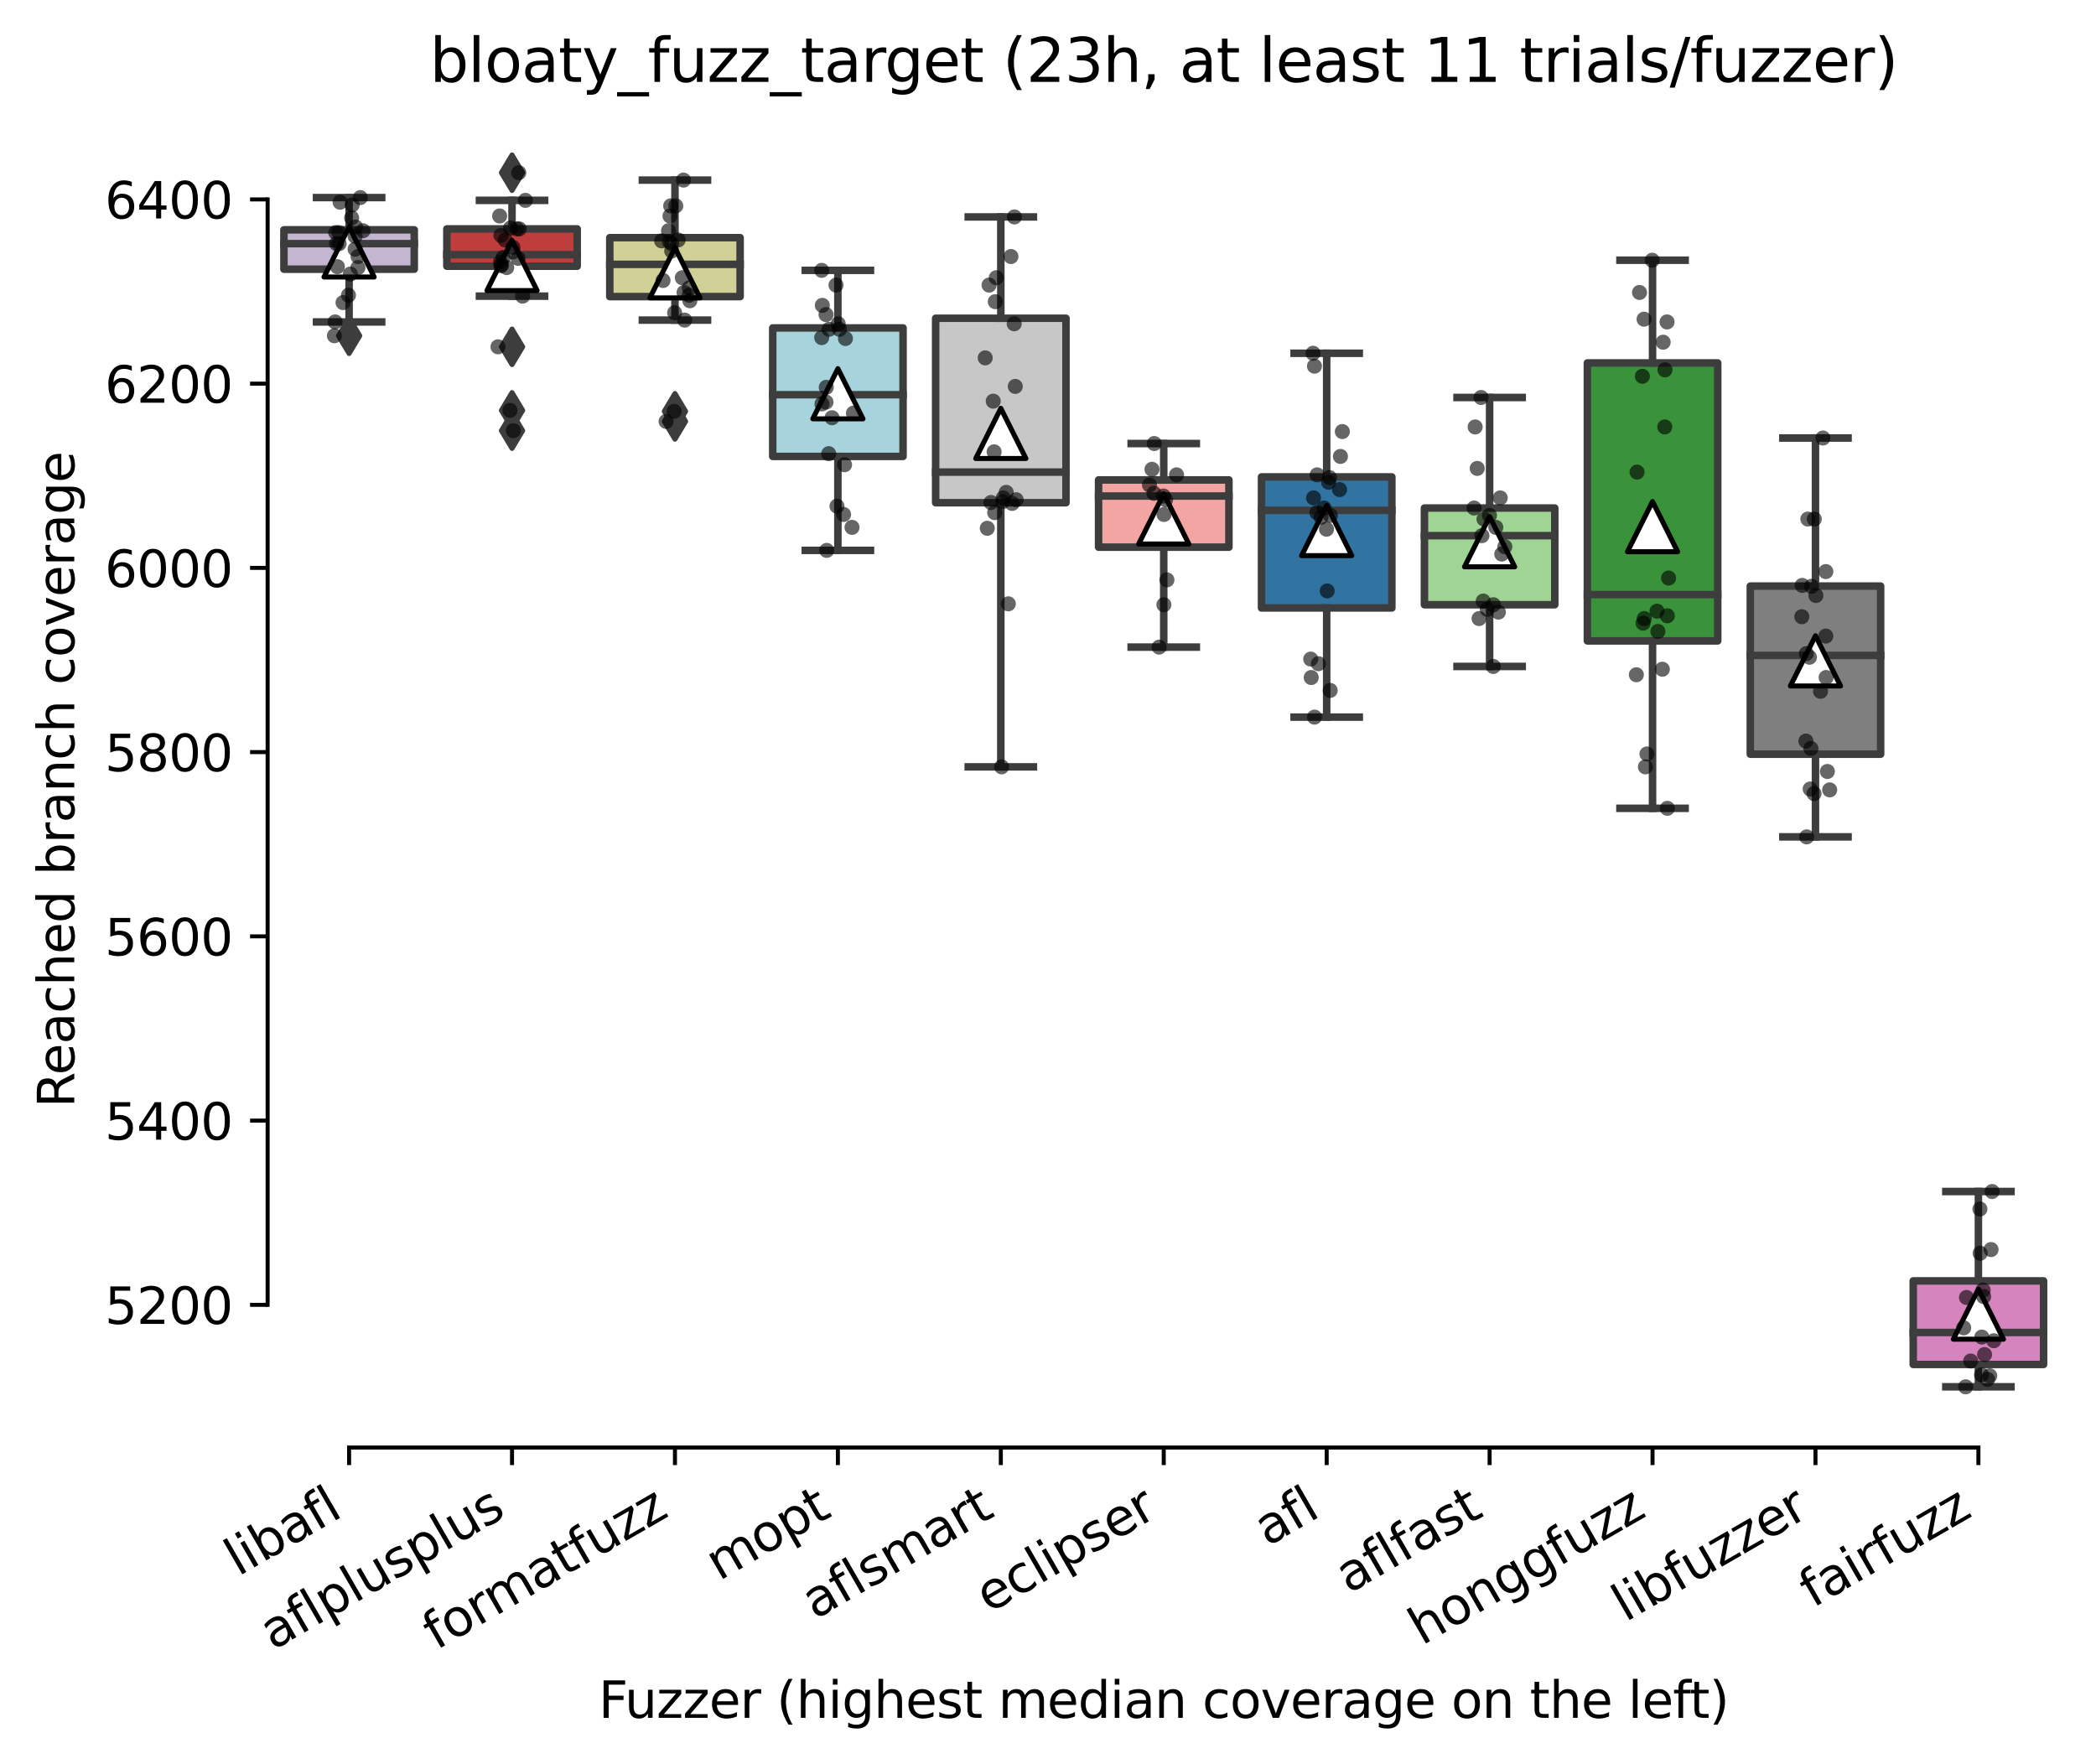 <?xml version="1.0" encoding="utf-8" standalone="no"?>
<!DOCTYPE svg PUBLIC "-//W3C//DTD SVG 1.1//EN"
  "http://www.w3.org/Graphics/SVG/1.1/DTD/svg11.dtd">
<svg xmlns:xlink="http://www.w3.org/1999/xlink" width="417.648pt" height="351.576pt" viewBox="0 0 417.648 351.576" xmlns="http://www.w3.org/2000/svg" version="1.1">
 <defs>
  <style type="text/css">*{stroke-linejoin: round; stroke-linecap: butt}</style>
 </defs>
 <g id="figure_1">
  <g id="patch_1">
   <path d="M 0 351.576 
L 417.648 351.576 
L 417.648 0 
L 0 0 
z
" style="fill: #ffffff"/>
  </g>
  <g id="axes_1">
   <g id="patch_2">
    <path d="M 53.328 288.43 
L 410.448 288.43 
L 410.448 22.318 
L 53.328 22.318 
z
" style="fill: #ffffff"/>
   </g>
   <g id="patch_3">
    <path d="M 56.575 53.641 
L 82.547 53.641 
L 82.547 45.794 
L 56.575 45.794 
L 56.575 53.641 
z
" clip-path="url(#p5c85da156a)" style="fill: #c4b5d0; stroke: #3d3d3d; stroke-width: 1.5; stroke-linejoin: miter"/>
   </g>
   <g id="patch_4">
    <path d="M 89.04 53.045 
L 115.012 53.045 
L 115.012 45.611 
L 89.04 45.611 
L 89.04 53.045 
z
" clip-path="url(#p5c85da156a)" style="fill: #c03d3e; stroke: #3d3d3d; stroke-width: 1.5; stroke-linejoin: miter"/>
   </g>
   <g id="patch_5">
    <path d="M 121.506 59.102 
L 147.478 59.102 
L 147.478 47.354 
L 121.506 47.354 
L 121.506 59.102 
z
" clip-path="url(#p5c85da156a)" style="fill: #d1d197; stroke: #3d3d3d; stroke-width: 1.5; stroke-linejoin: miter"/>
   </g>
   <g id="patch_6">
    <path d="M 153.971 90.948 
L 179.943 90.948 
L 179.943 65.342 
L 153.971 65.342 
L 153.971 90.948 
z
" clip-path="url(#p5c85da156a)" style="fill: #a7d4dc; stroke: #3d3d3d; stroke-width: 1.5; stroke-linejoin: miter"/>
   </g>
   <g id="patch_7">
    <path d="M 186.436 100.171 
L 212.409 100.171 
L 212.409 63.415 
L 186.436 63.415 
L 186.436 100.171 
z
" clip-path="url(#p5c85da156a)" style="fill: #c7c7c7; stroke: #3d3d3d; stroke-width: 1.5; stroke-linejoin: miter"/>
   </g>
   <g id="patch_8">
    <path d="M 218.902 109.028 
L 244.874 109.028 
L 244.874 95.628 
L 218.902 95.628 
L 218.902 109.028 
z
" clip-path="url(#p5c85da156a)" style="fill: #f2a5a3; stroke: #3d3d3d; stroke-width: 1.5; stroke-linejoin: miter"/>
   </g>
   <g id="patch_9">
    <path d="M 251.367 121.142 
L 277.34 121.142 
L 277.34 95.032 
L 251.367 95.032 
L 251.367 121.142 
z
" clip-path="url(#p5c85da156a)" style="fill: #3274a1; stroke: #3d3d3d; stroke-width: 1.5; stroke-linejoin: miter"/>
   </g>
   <g id="patch_10">
    <path d="M 283.833 120.499 
L 309.805 120.499 
L 309.805 101.227 
L 283.833 101.227 
L 283.833 120.499 
z
" clip-path="url(#p5c85da156a)" style="fill: #9fd495; stroke: #3d3d3d; stroke-width: 1.5; stroke-linejoin: miter"/>
   </g>
   <g id="patch_11">
    <path d="M 316.298 127.704 
L 342.271 127.704 
L 342.271 72.317 
L 316.298 72.317 
L 316.298 127.704 
z
" clip-path="url(#p5c85da156a)" style="fill: #3a923a; stroke: #3d3d3d; stroke-width: 1.5; stroke-linejoin: miter"/>
   </g>
   <g id="patch_12">
    <path d="M 348.764 150.281 
L 374.736 150.281 
L 374.736 116.783 
L 348.764 116.783 
L 348.764 150.281 
z
" clip-path="url(#p5c85da156a)" style="fill: #7f7f7f; stroke: #3d3d3d; stroke-width: 1.5; stroke-linejoin: miter"/>
   </g>
   <g id="patch_13">
    <path d="M 381.229 271.883 
L 407.202 271.883 
L 407.202 255.226 
L 381.229 255.226 
L 381.229 271.883 
z
" clip-path="url(#p5c85da156a)" style="fill: #d684bd; stroke: #3d3d3d; stroke-width: 1.5; stroke-linejoin: miter"/>
   </g>
   <g id="matplotlib.axis_1">
    <g id="xtick_1">
     <g id="line2d_1">
      <defs>
       <path id="m2f871d40af" d="M 0 0 
L 0 3.5 
" style="stroke: #000000; stroke-width: 0.8"/>
      </defs>
      <g>
       <use xlink:href="#m2f871d40af" x="69.561" y="288.43" style="stroke: #000000; stroke-width: 0.8"/>
      </g>
     </g>
     <g id="text_1">
      <!-- libafl -->
      <g transform="translate(47.45 314.176) rotate(-30) scale(0.1 -0.1)">
       <defs>
        <path id="DejaVuSans-6c" d="M 603 4863 
L 1178 4863 
L 1178 0 
L 603 0 
L 603 4863 
z
" transform="scale(0.016)"/>
        <path id="DejaVuSans-69" d="M 603 3500 
L 1178 3500 
L 1178 0 
L 603 0 
L 603 3500 
z
M 603 4863 
L 1178 4863 
L 1178 4134 
L 603 4134 
L 603 4863 
z
" transform="scale(0.016)"/>
        <path id="DejaVuSans-62" d="M 3116 1747 
Q 3116 2381 2855 2742 
Q 2594 3103 2138 3103 
Q 1681 3103 1420 2742 
Q 1159 2381 1159 1747 
Q 1159 1113 1420 752 
Q 1681 391 2138 391 
Q 2594 391 2855 752 
Q 3116 1113 3116 1747 
z
M 1159 2969 
Q 1341 3281 1617 3432 
Q 1894 3584 2278 3584 
Q 2916 3584 3314 3078 
Q 3713 2572 3713 1747 
Q 3713 922 3314 415 
Q 2916 -91 2278 -91 
Q 1894 -91 1617 61 
Q 1341 213 1159 525 
L 1159 0 
L 581 0 
L 581 4863 
L 1159 4863 
L 1159 2969 
z
" transform="scale(0.016)"/>
        <path id="DejaVuSans-61" d="M 2194 1759 
Q 1497 1759 1228 1600 
Q 959 1441 959 1056 
Q 959 750 1161 570 
Q 1363 391 1709 391 
Q 2188 391 2477 730 
Q 2766 1069 2766 1631 
L 2766 1759 
L 2194 1759 
z
M 3341 1997 
L 3341 0 
L 2766 0 
L 2766 531 
Q 2569 213 2275 61 
Q 1981 -91 1556 -91 
Q 1019 -91 701 211 
Q 384 513 384 1019 
Q 384 1609 779 1909 
Q 1175 2209 1959 2209 
L 2766 2209 
L 2766 2266 
Q 2766 2663 2505 2880 
Q 2244 3097 1772 3097 
Q 1472 3097 1187 3025 
Q 903 2953 641 2809 
L 641 3341 
Q 956 3463 1253 3523 
Q 1550 3584 1831 3584 
Q 2591 3584 2966 3190 
Q 3341 2797 3341 1997 
z
" transform="scale(0.016)"/>
        <path id="DejaVuSans-66" d="M 2375 4863 
L 2375 4384 
L 1825 4384 
Q 1516 4384 1395 4259 
Q 1275 4134 1275 3809 
L 1275 3500 
L 2222 3500 
L 2222 3053 
L 1275 3053 
L 1275 0 
L 697 0 
L 697 3053 
L 147 3053 
L 147 3500 
L 697 3500 
L 697 3744 
Q 697 4328 969 4595 
Q 1241 4863 1831 4863 
L 2375 4863 
z
" transform="scale(0.016)"/>
       </defs>
       <use xlink:href="#DejaVuSans-6c"/>
       <use xlink:href="#DejaVuSans-69" x="27.783"/>
       <use xlink:href="#DejaVuSans-62" x="55.566"/>
       <use xlink:href="#DejaVuSans-61" x="119.043"/>
       <use xlink:href="#DejaVuSans-66" x="180.322"/>
       <use xlink:href="#DejaVuSans-6c" x="215.527"/>
      </g>
     </g>
    </g>
    <g id="xtick_2">
     <g id="line2d_2">
      <g>
       <use xlink:href="#m2f871d40af" x="102.026" y="288.43" style="stroke: #000000; stroke-width: 0.8"/>
      </g>
     </g>
     <g id="text_2">
      <!-- aflplusplus -->
      <g transform="translate(54.417 328.897) rotate(-30) scale(0.1 -0.1)">
       <defs>
        <path id="DejaVuSans-70" d="M 1159 525 
L 1159 -1331 
L 581 -1331 
L 581 3500 
L 1159 3500 
L 1159 2969 
Q 1341 3281 1617 3432 
Q 1894 3584 2278 3584 
Q 2916 3584 3314 3078 
Q 3713 2572 3713 1747 
Q 3713 922 3314 415 
Q 2916 -91 2278 -91 
Q 1894 -91 1617 61 
Q 1341 213 1159 525 
z
M 3116 1747 
Q 3116 2381 2855 2742 
Q 2594 3103 2138 3103 
Q 1681 3103 1420 2742 
Q 1159 2381 1159 1747 
Q 1159 1113 1420 752 
Q 1681 391 2138 391 
Q 2594 391 2855 752 
Q 3116 1113 3116 1747 
z
" transform="scale(0.016)"/>
        <path id="DejaVuSans-75" d="M 544 1381 
L 544 3500 
L 1119 3500 
L 1119 1403 
Q 1119 906 1312 657 
Q 1506 409 1894 409 
Q 2359 409 2629 706 
Q 2900 1003 2900 1516 
L 2900 3500 
L 3475 3500 
L 3475 0 
L 2900 0 
L 2900 538 
Q 2691 219 2414 64 
Q 2138 -91 1772 -91 
Q 1169 -91 856 284 
Q 544 659 544 1381 
z
M 1991 3584 
L 1991 3584 
z
" transform="scale(0.016)"/>
        <path id="DejaVuSans-73" d="M 2834 3397 
L 2834 2853 
Q 2591 2978 2328 3040 
Q 2066 3103 1784 3103 
Q 1356 3103 1142 2972 
Q 928 2841 928 2578 
Q 928 2378 1081 2264 
Q 1234 2150 1697 2047 
L 1894 2003 
Q 2506 1872 2764 1633 
Q 3022 1394 3022 966 
Q 3022 478 2636 193 
Q 2250 -91 1575 -91 
Q 1294 -91 989 -36 
Q 684 19 347 128 
L 347 722 
Q 666 556 975 473 
Q 1284 391 1588 391 
Q 1994 391 2212 530 
Q 2431 669 2431 922 
Q 2431 1156 2273 1281 
Q 2116 1406 1581 1522 
L 1381 1569 
Q 847 1681 609 1914 
Q 372 2147 372 2553 
Q 372 3047 722 3315 
Q 1072 3584 1716 3584 
Q 2034 3584 2315 3537 
Q 2597 3491 2834 3397 
z
" transform="scale(0.016)"/>
       </defs>
       <use xlink:href="#DejaVuSans-61"/>
       <use xlink:href="#DejaVuSans-66" x="61.279"/>
       <use xlink:href="#DejaVuSans-6c" x="96.484"/>
       <use xlink:href="#DejaVuSans-70" x="124.268"/>
       <use xlink:href="#DejaVuSans-6c" x="187.744"/>
       <use xlink:href="#DejaVuSans-75" x="215.527"/>
       <use xlink:href="#DejaVuSans-73" x="278.906"/>
       <use xlink:href="#DejaVuSans-70" x="331.006"/>
       <use xlink:href="#DejaVuSans-6c" x="394.482"/>
       <use xlink:href="#DejaVuSans-75" x="422.266"/>
       <use xlink:href="#DejaVuSans-73" x="485.645"/>
      </g>
     </g>
    </g>
    <g id="xtick_3">
     <g id="line2d_3">
      <g>
       <use xlink:href="#m2f871d40af" x="134.492" y="288.43" style="stroke: #000000; stroke-width: 0.8"/>
      </g>
     </g>
     <g id="text_3">
      <!-- formatfuzz -->
      <g transform="translate(86.93 328.87) rotate(-30) scale(0.1 -0.1)">
       <defs>
        <path id="DejaVuSans-6f" d="M 1959 3097 
Q 1497 3097 1228 2736 
Q 959 2375 959 1747 
Q 959 1119 1226 758 
Q 1494 397 1959 397 
Q 2419 397 2687 759 
Q 2956 1122 2956 1747 
Q 2956 2369 2687 2733 
Q 2419 3097 1959 3097 
z
M 1959 3584 
Q 2709 3584 3137 3096 
Q 3566 2609 3566 1747 
Q 3566 888 3137 398 
Q 2709 -91 1959 -91 
Q 1206 -91 779 398 
Q 353 888 353 1747 
Q 353 2609 779 3096 
Q 1206 3584 1959 3584 
z
" transform="scale(0.016)"/>
        <path id="DejaVuSans-72" d="M 2631 2963 
Q 2534 3019 2420 3045 
Q 2306 3072 2169 3072 
Q 1681 3072 1420 2755 
Q 1159 2438 1159 1844 
L 1159 0 
L 581 0 
L 581 3500 
L 1159 3500 
L 1159 2956 
Q 1341 3275 1631 3429 
Q 1922 3584 2338 3584 
Q 2397 3584 2469 3576 
Q 2541 3569 2628 3553 
L 2631 2963 
z
" transform="scale(0.016)"/>
        <path id="DejaVuSans-6d" d="M 3328 2828 
Q 3544 3216 3844 3400 
Q 4144 3584 4550 3584 
Q 5097 3584 5394 3201 
Q 5691 2819 5691 2113 
L 5691 0 
L 5113 0 
L 5113 2094 
Q 5113 2597 4934 2840 
Q 4756 3084 4391 3084 
Q 3944 3084 3684 2787 
Q 3425 2491 3425 1978 
L 3425 0 
L 2847 0 
L 2847 2094 
Q 2847 2600 2669 2842 
Q 2491 3084 2119 3084 
Q 1678 3084 1418 2786 
Q 1159 2488 1159 1978 
L 1159 0 
L 581 0 
L 581 3500 
L 1159 3500 
L 1159 2956 
Q 1356 3278 1631 3431 
Q 1906 3584 2284 3584 
Q 2666 3584 2933 3390 
Q 3200 3197 3328 2828 
z
" transform="scale(0.016)"/>
        <path id="DejaVuSans-74" d="M 1172 4494 
L 1172 3500 
L 2356 3500 
L 2356 3053 
L 1172 3053 
L 1172 1153 
Q 1172 725 1289 603 
Q 1406 481 1766 481 
L 2356 481 
L 2356 0 
L 1766 0 
Q 1100 0 847 248 
Q 594 497 594 1153 
L 594 3053 
L 172 3053 
L 172 3500 
L 594 3500 
L 594 4494 
L 1172 4494 
z
" transform="scale(0.016)"/>
        <path id="DejaVuSans-7a" d="M 353 3500 
L 3084 3500 
L 3084 2975 
L 922 459 
L 3084 459 
L 3084 0 
L 275 0 
L 275 525 
L 2438 3041 
L 353 3041 
L 353 3500 
z
" transform="scale(0.016)"/>
       </defs>
       <use xlink:href="#DejaVuSans-66"/>
       <use xlink:href="#DejaVuSans-6f" x="35.205"/>
       <use xlink:href="#DejaVuSans-72" x="96.387"/>
       <use xlink:href="#DejaVuSans-6d" x="135.75"/>
       <use xlink:href="#DejaVuSans-61" x="233.162"/>
       <use xlink:href="#DejaVuSans-74" x="294.441"/>
       <use xlink:href="#DejaVuSans-66" x="333.65"/>
       <use xlink:href="#DejaVuSans-75" x="368.855"/>
       <use xlink:href="#DejaVuSans-7a" x="432.234"/>
       <use xlink:href="#DejaVuSans-7a" x="484.725"/>
      </g>
     </g>
    </g>
    <g id="xtick_4">
     <g id="line2d_4">
      <g>
       <use xlink:href="#m2f871d40af" x="166.957" y="288.43" style="stroke: #000000; stroke-width: 0.8"/>
      </g>
     </g>
     <g id="text_4">
      <!-- mopt -->
      <g transform="translate(143.29 315.075) rotate(-30) scale(0.1 -0.1)">
       <use xlink:href="#DejaVuSans-6d"/>
       <use xlink:href="#DejaVuSans-6f" x="97.412"/>
       <use xlink:href="#DejaVuSans-70" x="158.594"/>
       <use xlink:href="#DejaVuSans-74" x="222.07"/>
      </g>
     </g>
    </g>
    <g id="xtick_5">
     <g id="line2d_5">
      <g>
       <use xlink:href="#m2f871d40af" x="199.423" y="288.43" style="stroke: #000000; stroke-width: 0.8"/>
      </g>
     </g>
     <g id="text_5">
      <!-- aflsmart -->
      <g transform="translate(162.412 322.779) rotate(-30) scale(0.1 -0.1)">
       <use xlink:href="#DejaVuSans-61"/>
       <use xlink:href="#DejaVuSans-66" x="61.279"/>
       <use xlink:href="#DejaVuSans-6c" x="96.484"/>
       <use xlink:href="#DejaVuSans-73" x="124.268"/>
       <use xlink:href="#DejaVuSans-6d" x="176.367"/>
       <use xlink:href="#DejaVuSans-61" x="273.779"/>
       <use xlink:href="#DejaVuSans-72" x="335.059"/>
       <use xlink:href="#DejaVuSans-74" x="376.172"/>
      </g>
     </g>
    </g>
    <g id="xtick_6">
     <g id="line2d_6">
      <g>
       <use xlink:href="#m2f871d40af" x="231.888" y="288.43" style="stroke: #000000; stroke-width: 0.8"/>
      </g>
     </g>
     <g id="text_6">
      <!-- eclipser -->
      <g transform="translate(197.048 321.525) rotate(-30) scale(0.1 -0.1)">
       <defs>
        <path id="DejaVuSans-65" d="M 3597 1894 
L 3597 1613 
L 953 1613 
Q 991 1019 1311 708 
Q 1631 397 2203 397 
Q 2534 397 2845 478 
Q 3156 559 3463 722 
L 3463 178 
Q 3153 47 2828 -22 
Q 2503 -91 2169 -91 
Q 1331 -91 842 396 
Q 353 884 353 1716 
Q 353 2575 817 3079 
Q 1281 3584 2069 3584 
Q 2775 3584 3186 3129 
Q 3597 2675 3597 1894 
z
M 3022 2063 
Q 3016 2534 2758 2815 
Q 2500 3097 2075 3097 
Q 1594 3097 1305 2825 
Q 1016 2553 972 2059 
L 3022 2063 
z
" transform="scale(0.016)"/>
        <path id="DejaVuSans-63" d="M 3122 3366 
L 3122 2828 
Q 2878 2963 2633 3030 
Q 2388 3097 2138 3097 
Q 1578 3097 1268 2742 
Q 959 2388 959 1747 
Q 959 1106 1268 751 
Q 1578 397 2138 397 
Q 2388 397 2633 464 
Q 2878 531 3122 666 
L 3122 134 
Q 2881 22 2623 -34 
Q 2366 -91 2075 -91 
Q 1284 -91 818 406 
Q 353 903 353 1747 
Q 353 2603 823 3093 
Q 1294 3584 2113 3584 
Q 2378 3584 2631 3529 
Q 2884 3475 3122 3366 
z
" transform="scale(0.016)"/>
       </defs>
       <use xlink:href="#DejaVuSans-65"/>
       <use xlink:href="#DejaVuSans-63" x="61.523"/>
       <use xlink:href="#DejaVuSans-6c" x="116.504"/>
       <use xlink:href="#DejaVuSans-69" x="144.287"/>
       <use xlink:href="#DejaVuSans-70" x="172.07"/>
       <use xlink:href="#DejaVuSans-73" x="235.547"/>
       <use xlink:href="#DejaVuSans-65" x="287.646"/>
       <use xlink:href="#DejaVuSans-72" x="349.17"/>
      </g>
     </g>
    </g>
    <g id="xtick_7">
     <g id="line2d_7">
      <g>
       <use xlink:href="#m2f871d40af" x="264.354" y="288.43" style="stroke: #000000; stroke-width: 0.8"/>
      </g>
     </g>
     <g id="text_7">
      <!-- afl -->
      <g transform="translate(252.552 308.224) rotate(-30) scale(0.1 -0.1)">
       <use xlink:href="#DejaVuSans-61"/>
       <use xlink:href="#DejaVuSans-66" x="61.279"/>
       <use xlink:href="#DejaVuSans-6c" x="96.484"/>
      </g>
     </g>
    </g>
    <g id="xtick_8">
     <g id="line2d_8">
      <g>
       <use xlink:href="#m2f871d40af" x="296.819" y="288.43" style="stroke: #000000; stroke-width: 0.8"/>
      </g>
     </g>
     <g id="text_8">
      <!-- aflfast -->
      <g transform="translate(268.755 317.613) rotate(-30) scale(0.1 -0.1)">
       <use xlink:href="#DejaVuSans-61"/>
       <use xlink:href="#DejaVuSans-66" x="61.279"/>
       <use xlink:href="#DejaVuSans-6c" x="96.484"/>
       <use xlink:href="#DejaVuSans-66" x="124.268"/>
       <use xlink:href="#DejaVuSans-61" x="159.473"/>
       <use xlink:href="#DejaVuSans-73" x="220.752"/>
       <use xlink:href="#DejaVuSans-74" x="272.852"/>
      </g>
     </g>
    </g>
    <g id="xtick_9">
     <g id="line2d_9">
      <g>
       <use xlink:href="#m2f871d40af" x="329.284" y="288.43" style="stroke: #000000; stroke-width: 0.8"/>
      </g>
     </g>
     <g id="text_9">
      <!-- honggfuzz -->
      <g transform="translate(283.345 327.933) rotate(-30) scale(0.1 -0.1)">
       <defs>
        <path id="DejaVuSans-68" d="M 3513 2113 
L 3513 0 
L 2938 0 
L 2938 2094 
Q 2938 2591 2744 2837 
Q 2550 3084 2163 3084 
Q 1697 3084 1428 2787 
Q 1159 2491 1159 1978 
L 1159 0 
L 581 0 
L 581 4863 
L 1159 4863 
L 1159 2956 
Q 1366 3272 1645 3428 
Q 1925 3584 2291 3584 
Q 2894 3584 3203 3211 
Q 3513 2838 3513 2113 
z
" transform="scale(0.016)"/>
        <path id="DejaVuSans-6e" d="M 3513 2113 
L 3513 0 
L 2938 0 
L 2938 2094 
Q 2938 2591 2744 2837 
Q 2550 3084 2163 3084 
Q 1697 3084 1428 2787 
Q 1159 2491 1159 1978 
L 1159 0 
L 581 0 
L 581 3500 
L 1159 3500 
L 1159 2956 
Q 1366 3272 1645 3428 
Q 1925 3584 2291 3584 
Q 2894 3584 3203 3211 
Q 3513 2838 3513 2113 
z
" transform="scale(0.016)"/>
        <path id="DejaVuSans-67" d="M 2906 1791 
Q 2906 2416 2648 2759 
Q 2391 3103 1925 3103 
Q 1463 3103 1205 2759 
Q 947 2416 947 1791 
Q 947 1169 1205 825 
Q 1463 481 1925 481 
Q 2391 481 2648 825 
Q 2906 1169 2906 1791 
z
M 3481 434 
Q 3481 -459 3084 -895 
Q 2688 -1331 1869 -1331 
Q 1566 -1331 1297 -1286 
Q 1028 -1241 775 -1147 
L 775 -588 
Q 1028 -725 1275 -790 
Q 1522 -856 1778 -856 
Q 2344 -856 2625 -561 
Q 2906 -266 2906 331 
L 2906 616 
Q 2728 306 2450 153 
Q 2172 0 1784 0 
Q 1141 0 747 490 
Q 353 981 353 1791 
Q 353 2603 747 3093 
Q 1141 3584 1784 3584 
Q 2172 3584 2450 3431 
Q 2728 3278 2906 2969 
L 2906 3500 
L 3481 3500 
L 3481 434 
z
" transform="scale(0.016)"/>
       </defs>
       <use xlink:href="#DejaVuSans-68"/>
       <use xlink:href="#DejaVuSans-6f" x="63.379"/>
       <use xlink:href="#DejaVuSans-6e" x="124.561"/>
       <use xlink:href="#DejaVuSans-67" x="187.939"/>
       <use xlink:href="#DejaVuSans-67" x="251.416"/>
       <use xlink:href="#DejaVuSans-66" x="314.893"/>
       <use xlink:href="#DejaVuSans-75" x="350.098"/>
       <use xlink:href="#DejaVuSans-7a" x="413.477"/>
       <use xlink:href="#DejaVuSans-7a" x="465.967"/>
      </g>
     </g>
    </g>
    <g id="xtick_10">
     <g id="line2d_10">
      <g>
       <use xlink:href="#m2f871d40af" x="361.75" y="288.43" style="stroke: #000000; stroke-width: 0.8"/>
      </g>
     </g>
     <g id="text_10">
      <!-- libfuzzer -->
      <g transform="translate(323.884 323.272) rotate(-30) scale(0.1 -0.1)">
       <use xlink:href="#DejaVuSans-6c"/>
       <use xlink:href="#DejaVuSans-69" x="27.783"/>
       <use xlink:href="#DejaVuSans-62" x="55.566"/>
       <use xlink:href="#DejaVuSans-66" x="119.043"/>
       <use xlink:href="#DejaVuSans-75" x="154.248"/>
       <use xlink:href="#DejaVuSans-7a" x="217.627"/>
       <use xlink:href="#DejaVuSans-7a" x="270.117"/>
       <use xlink:href="#DejaVuSans-65" x="322.607"/>
       <use xlink:href="#DejaVuSans-72" x="384.131"/>
      </g>
     </g>
    </g>
    <g id="xtick_11">
     <g id="line2d_11">
      <g>
       <use xlink:href="#m2f871d40af" x="394.215" y="288.43" style="stroke: #000000; stroke-width: 0.8"/>
      </g>
     </g>
     <g id="text_11">
      <!-- fairfuzz -->
      <g transform="translate(361.226 320.457) rotate(-30) scale(0.1 -0.1)">
       <use xlink:href="#DejaVuSans-66"/>
       <use xlink:href="#DejaVuSans-61" x="35.205"/>
       <use xlink:href="#DejaVuSans-69" x="96.484"/>
       <use xlink:href="#DejaVuSans-72" x="124.268"/>
       <use xlink:href="#DejaVuSans-66" x="165.381"/>
       <use xlink:href="#DejaVuSans-75" x="200.586"/>
       <use xlink:href="#DejaVuSans-7a" x="263.965"/>
       <use xlink:href="#DejaVuSans-7a" x="316.455"/>
      </g>
     </g>
    </g>
    <g id="text_12">
     <!-- Fuzzer (highest median coverage on the left) -->
     <g transform="translate(119.27 342.297) scale(0.1 -0.1)">
      <defs>
       <path id="DejaVuSans-46" d="M 628 4666 
L 3309 4666 
L 3309 4134 
L 1259 4134 
L 1259 2759 
L 3109 2759 
L 3109 2228 
L 1259 2228 
L 1259 0 
L 628 0 
L 628 4666 
z
" transform="scale(0.016)"/>
       <path id="DejaVuSans-20" transform="scale(0.016)"/>
       <path id="DejaVuSans-28" d="M 1984 4856 
Q 1566 4138 1362 3434 
Q 1159 2731 1159 2009 
Q 1159 1288 1364 580 
Q 1569 -128 1984 -844 
L 1484 -844 
Q 1016 -109 783 600 
Q 550 1309 550 2009 
Q 550 2706 781 3412 
Q 1013 4119 1484 4856 
L 1984 4856 
z
" transform="scale(0.016)"/>
       <path id="DejaVuSans-64" d="M 2906 2969 
L 2906 4863 
L 3481 4863 
L 3481 0 
L 2906 0 
L 2906 525 
Q 2725 213 2448 61 
Q 2172 -91 1784 -91 
Q 1150 -91 751 415 
Q 353 922 353 1747 
Q 353 2572 751 3078 
Q 1150 3584 1784 3584 
Q 2172 3584 2448 3432 
Q 2725 3281 2906 2969 
z
M 947 1747 
Q 947 1113 1208 752 
Q 1469 391 1925 391 
Q 2381 391 2643 752 
Q 2906 1113 2906 1747 
Q 2906 2381 2643 2742 
Q 2381 3103 1925 3103 
Q 1469 3103 1208 2742 
Q 947 2381 947 1747 
z
" transform="scale(0.016)"/>
       <path id="DejaVuSans-76" d="M 191 3500 
L 800 3500 
L 1894 563 
L 2988 3500 
L 3597 3500 
L 2284 0 
L 1503 0 
L 191 3500 
z
" transform="scale(0.016)"/>
       <path id="DejaVuSans-29" d="M 513 4856 
L 1013 4856 
Q 1481 4119 1714 3412 
Q 1947 2706 1947 2009 
Q 1947 1309 1714 600 
Q 1481 -109 1013 -844 
L 513 -844 
Q 928 -128 1133 580 
Q 1338 1288 1338 2009 
Q 1338 2731 1133 3434 
Q 928 4138 513 4856 
z
" transform="scale(0.016)"/>
      </defs>
      <use xlink:href="#DejaVuSans-46"/>
      <use xlink:href="#DejaVuSans-75" x="52.02"/>
      <use xlink:href="#DejaVuSans-7a" x="115.398"/>
      <use xlink:href="#DejaVuSans-7a" x="167.889"/>
      <use xlink:href="#DejaVuSans-65" x="220.379"/>
      <use xlink:href="#DejaVuSans-72" x="281.902"/>
      <use xlink:href="#DejaVuSans-20" x="323.016"/>
      <use xlink:href="#DejaVuSans-28" x="354.803"/>
      <use xlink:href="#DejaVuSans-68" x="393.816"/>
      <use xlink:href="#DejaVuSans-69" x="457.195"/>
      <use xlink:href="#DejaVuSans-67" x="484.979"/>
      <use xlink:href="#DejaVuSans-68" x="548.455"/>
      <use xlink:href="#DejaVuSans-65" x="611.834"/>
      <use xlink:href="#DejaVuSans-73" x="673.357"/>
      <use xlink:href="#DejaVuSans-74" x="725.457"/>
      <use xlink:href="#DejaVuSans-20" x="764.666"/>
      <use xlink:href="#DejaVuSans-6d" x="796.453"/>
      <use xlink:href="#DejaVuSans-65" x="893.865"/>
      <use xlink:href="#DejaVuSans-64" x="955.389"/>
      <use xlink:href="#DejaVuSans-69" x="1018.865"/>
      <use xlink:href="#DejaVuSans-61" x="1046.648"/>
      <use xlink:href="#DejaVuSans-6e" x="1107.928"/>
      <use xlink:href="#DejaVuSans-20" x="1171.307"/>
      <use xlink:href="#DejaVuSans-63" x="1203.094"/>
      <use xlink:href="#DejaVuSans-6f" x="1258.074"/>
      <use xlink:href="#DejaVuSans-76" x="1319.256"/>
      <use xlink:href="#DejaVuSans-65" x="1378.436"/>
      <use xlink:href="#DejaVuSans-72" x="1439.959"/>
      <use xlink:href="#DejaVuSans-61" x="1481.072"/>
      <use xlink:href="#DejaVuSans-67" x="1542.352"/>
      <use xlink:href="#DejaVuSans-65" x="1605.828"/>
      <use xlink:href="#DejaVuSans-20" x="1667.352"/>
      <use xlink:href="#DejaVuSans-6f" x="1699.139"/>
      <use xlink:href="#DejaVuSans-6e" x="1760.32"/>
      <use xlink:href="#DejaVuSans-20" x="1823.699"/>
      <use xlink:href="#DejaVuSans-74" x="1855.486"/>
      <use xlink:href="#DejaVuSans-68" x="1894.695"/>
      <use xlink:href="#DejaVuSans-65" x="1958.074"/>
      <use xlink:href="#DejaVuSans-20" x="2019.598"/>
      <use xlink:href="#DejaVuSans-6c" x="2051.385"/>
      <use xlink:href="#DejaVuSans-65" x="2079.168"/>
      <use xlink:href="#DejaVuSans-66" x="2140.691"/>
      <use xlink:href="#DejaVuSans-74" x="2174.146"/>
      <use xlink:href="#DejaVuSans-29" x="2213.355"/>
     </g>
    </g>
   </g>
   <g id="matplotlib.axis_2">
    <g id="ytick_1">
     <g id="line2d_12">
      <defs>
       <path id="m0f734a448d" d="M 0 0 
L -3.5 0 
" style="stroke: #000000; stroke-width: 0.8"/>
      </defs>
      <g>
       <use xlink:href="#m0f734a448d" x="53.328" y="259.998" style="stroke: #000000; stroke-width: 0.8"/>
      </g>
     </g>
     <g id="text_13">
      <!-- 5200 -->
      <g transform="translate(20.878 263.797) scale(0.1 -0.1)">
       <defs>
        <path id="DejaVuSans-35" d="M 691 4666 
L 3169 4666 
L 3169 4134 
L 1269 4134 
L 1269 2991 
Q 1406 3038 1543 3061 
Q 1681 3084 1819 3084 
Q 2600 3084 3056 2656 
Q 3513 2228 3513 1497 
Q 3513 744 3044 326 
Q 2575 -91 1722 -91 
Q 1428 -91 1123 -41 
Q 819 9 494 109 
L 494 744 
Q 775 591 1075 516 
Q 1375 441 1709 441 
Q 2250 441 2565 725 
Q 2881 1009 2881 1497 
Q 2881 1984 2565 2268 
Q 2250 2553 1709 2553 
Q 1456 2553 1204 2497 
Q 953 2441 691 2322 
L 691 4666 
z
" transform="scale(0.016)"/>
        <path id="DejaVuSans-32" d="M 1228 531 
L 3431 531 
L 3431 0 
L 469 0 
L 469 531 
Q 828 903 1448 1529 
Q 2069 2156 2228 2338 
Q 2531 2678 2651 2914 
Q 2772 3150 2772 3378 
Q 2772 3750 2511 3984 
Q 2250 4219 1831 4219 
Q 1534 4219 1204 4116 
Q 875 4013 500 3803 
L 500 4441 
Q 881 4594 1212 4672 
Q 1544 4750 1819 4750 
Q 2544 4750 2975 4387 
Q 3406 4025 3406 3419 
Q 3406 3131 3298 2873 
Q 3191 2616 2906 2266 
Q 2828 2175 2409 1742 
Q 1991 1309 1228 531 
z
" transform="scale(0.016)"/>
        <path id="DejaVuSans-30" d="M 2034 4250 
Q 1547 4250 1301 3770 
Q 1056 3291 1056 2328 
Q 1056 1369 1301 889 
Q 1547 409 2034 409 
Q 2525 409 2770 889 
Q 3016 1369 3016 2328 
Q 3016 3291 2770 3770 
Q 2525 4250 2034 4250 
z
M 2034 4750 
Q 2819 4750 3233 4129 
Q 3647 3509 3647 2328 
Q 3647 1150 3233 529 
Q 2819 -91 2034 -91 
Q 1250 -91 836 529 
Q 422 1150 422 2328 
Q 422 3509 836 4129 
Q 1250 4750 2034 4750 
z
" transform="scale(0.016)"/>
       </defs>
       <use xlink:href="#DejaVuSans-35"/>
       <use xlink:href="#DejaVuSans-32" x="63.623"/>
       <use xlink:href="#DejaVuSans-30" x="127.246"/>
       <use xlink:href="#DejaVuSans-30" x="190.869"/>
      </g>
     </g>
    </g>
    <g id="ytick_2">
     <g id="line2d_13">
      <g>
       <use xlink:href="#m0f734a448d" x="53.328" y="223.288" style="stroke: #000000; stroke-width: 0.8"/>
      </g>
     </g>
     <g id="text_14">
      <!-- 5400 -->
      <g transform="translate(20.878 227.087) scale(0.1 -0.1)">
       <defs>
        <path id="DejaVuSans-34" d="M 2419 4116 
L 825 1625 
L 2419 1625 
L 2419 4116 
z
M 2253 4666 
L 3047 4666 
L 3047 1625 
L 3713 1625 
L 3713 1100 
L 3047 1100 
L 3047 0 
L 2419 0 
L 2419 1100 
L 313 1100 
L 313 1709 
L 2253 4666 
z
" transform="scale(0.016)"/>
       </defs>
       <use xlink:href="#DejaVuSans-35"/>
       <use xlink:href="#DejaVuSans-34" x="63.623"/>
       <use xlink:href="#DejaVuSans-30" x="127.246"/>
       <use xlink:href="#DejaVuSans-30" x="190.869"/>
      </g>
     </g>
    </g>
    <g id="ytick_3">
     <g id="line2d_14">
      <g>
       <use xlink:href="#m0f734a448d" x="53.328" y="186.578" style="stroke: #000000; stroke-width: 0.8"/>
      </g>
     </g>
     <g id="text_15">
      <!-- 5600 -->
      <g transform="translate(20.878 190.377) scale(0.1 -0.1)">
       <defs>
        <path id="DejaVuSans-36" d="M 2113 2584 
Q 1688 2584 1439 2293 
Q 1191 2003 1191 1497 
Q 1191 994 1439 701 
Q 1688 409 2113 409 
Q 2538 409 2786 701 
Q 3034 994 3034 1497 
Q 3034 2003 2786 2293 
Q 2538 2584 2113 2584 
z
M 3366 4563 
L 3366 3988 
Q 3128 4100 2886 4159 
Q 2644 4219 2406 4219 
Q 1781 4219 1451 3797 
Q 1122 3375 1075 2522 
Q 1259 2794 1537 2939 
Q 1816 3084 2150 3084 
Q 2853 3084 3261 2657 
Q 3669 2231 3669 1497 
Q 3669 778 3244 343 
Q 2819 -91 2113 -91 
Q 1303 -91 875 529 
Q 447 1150 447 2328 
Q 447 3434 972 4092 
Q 1497 4750 2381 4750 
Q 2619 4750 2861 4703 
Q 3103 4656 3366 4563 
z
" transform="scale(0.016)"/>
       </defs>
       <use xlink:href="#DejaVuSans-35"/>
       <use xlink:href="#DejaVuSans-36" x="63.623"/>
       <use xlink:href="#DejaVuSans-30" x="127.246"/>
       <use xlink:href="#DejaVuSans-30" x="190.869"/>
      </g>
     </g>
    </g>
    <g id="ytick_4">
     <g id="line2d_15">
      <g>
       <use xlink:href="#m0f734a448d" x="53.328" y="149.868" style="stroke: #000000; stroke-width: 0.8"/>
      </g>
     </g>
     <g id="text_16">
      <!-- 5800 -->
      <g transform="translate(20.878 153.667) scale(0.1 -0.1)">
       <defs>
        <path id="DejaVuSans-38" d="M 2034 2216 
Q 1584 2216 1326 1975 
Q 1069 1734 1069 1313 
Q 1069 891 1326 650 
Q 1584 409 2034 409 
Q 2484 409 2743 651 
Q 3003 894 3003 1313 
Q 3003 1734 2745 1975 
Q 2488 2216 2034 2216 
z
M 1403 2484 
Q 997 2584 770 2862 
Q 544 3141 544 3541 
Q 544 4100 942 4425 
Q 1341 4750 2034 4750 
Q 2731 4750 3128 4425 
Q 3525 4100 3525 3541 
Q 3525 3141 3298 2862 
Q 3072 2584 2669 2484 
Q 3125 2378 3379 2068 
Q 3634 1759 3634 1313 
Q 3634 634 3220 271 
Q 2806 -91 2034 -91 
Q 1263 -91 848 271 
Q 434 634 434 1313 
Q 434 1759 690 2068 
Q 947 2378 1403 2484 
z
M 1172 3481 
Q 1172 3119 1398 2916 
Q 1625 2713 2034 2713 
Q 2441 2713 2670 2916 
Q 2900 3119 2900 3481 
Q 2900 3844 2670 4047 
Q 2441 4250 2034 4250 
Q 1625 4250 1398 4047 
Q 1172 3844 1172 3481 
z
" transform="scale(0.016)"/>
       </defs>
       <use xlink:href="#DejaVuSans-35"/>
       <use xlink:href="#DejaVuSans-38" x="63.623"/>
       <use xlink:href="#DejaVuSans-30" x="127.246"/>
       <use xlink:href="#DejaVuSans-30" x="190.869"/>
      </g>
     </g>
    </g>
    <g id="ytick_5">
     <g id="line2d_16">
      <g>
       <use xlink:href="#m0f734a448d" x="53.328" y="113.157" style="stroke: #000000; stroke-width: 0.8"/>
      </g>
     </g>
     <g id="text_17">
      <!-- 6000 -->
      <g transform="translate(20.878 116.957) scale(0.1 -0.1)">
       <use xlink:href="#DejaVuSans-36"/>
       <use xlink:href="#DejaVuSans-30" x="63.623"/>
       <use xlink:href="#DejaVuSans-30" x="127.246"/>
       <use xlink:href="#DejaVuSans-30" x="190.869"/>
      </g>
     </g>
    </g>
    <g id="ytick_6">
     <g id="line2d_17">
      <g>
       <use xlink:href="#m0f734a448d" x="53.328" y="76.447" style="stroke: #000000; stroke-width: 0.8"/>
      </g>
     </g>
     <g id="text_18">
      <!-- 6200 -->
      <g transform="translate(20.878 80.246) scale(0.1 -0.1)">
       <use xlink:href="#DejaVuSans-36"/>
       <use xlink:href="#DejaVuSans-32" x="63.623"/>
       <use xlink:href="#DejaVuSans-30" x="127.246"/>
       <use xlink:href="#DejaVuSans-30" x="190.869"/>
      </g>
     </g>
    </g>
    <g id="ytick_7">
     <g id="line2d_18">
      <g>
       <use xlink:href="#m0f734a448d" x="53.328" y="39.737" style="stroke: #000000; stroke-width: 0.8"/>
      </g>
     </g>
     <g id="text_19">
      <!-- 6400 -->
      <g transform="translate(20.878 43.536) scale(0.1 -0.1)">
       <use xlink:href="#DejaVuSans-36"/>
       <use xlink:href="#DejaVuSans-34" x="63.623"/>
       <use xlink:href="#DejaVuSans-30" x="127.246"/>
       <use xlink:href="#DejaVuSans-30" x="190.869"/>
      </g>
     </g>
    </g>
    <g id="text_20">
     <!-- Reached branch coverage -->
     <g transform="translate(14.798 220.706) rotate(-90) scale(0.1 -0.1)">
      <defs>
       <path id="DejaVuSans-52" d="M 2841 2188 
Q 3044 2119 3236 1894 
Q 3428 1669 3622 1275 
L 4263 0 
L 3584 0 
L 2988 1197 
Q 2756 1666 2539 1819 
Q 2322 1972 1947 1972 
L 1259 1972 
L 1259 0 
L 628 0 
L 628 4666 
L 2053 4666 
Q 2853 4666 3247 4331 
Q 3641 3997 3641 3322 
Q 3641 2881 3436 2590 
Q 3231 2300 2841 2188 
z
M 1259 4147 
L 1259 2491 
L 2053 2491 
Q 2509 2491 2742 2702 
Q 2975 2913 2975 3322 
Q 2975 3731 2742 3939 
Q 2509 4147 2053 4147 
L 1259 4147 
z
" transform="scale(0.016)"/>
      </defs>
      <use xlink:href="#DejaVuSans-52"/>
      <use xlink:href="#DejaVuSans-65" x="64.982"/>
      <use xlink:href="#DejaVuSans-61" x="126.506"/>
      <use xlink:href="#DejaVuSans-63" x="187.785"/>
      <use xlink:href="#DejaVuSans-68" x="242.766"/>
      <use xlink:href="#DejaVuSans-65" x="306.145"/>
      <use xlink:href="#DejaVuSans-64" x="367.668"/>
      <use xlink:href="#DejaVuSans-20" x="431.145"/>
      <use xlink:href="#DejaVuSans-62" x="462.932"/>
      <use xlink:href="#DejaVuSans-72" x="526.408"/>
      <use xlink:href="#DejaVuSans-61" x="567.521"/>
      <use xlink:href="#DejaVuSans-6e" x="628.801"/>
      <use xlink:href="#DejaVuSans-63" x="692.18"/>
      <use xlink:href="#DejaVuSans-68" x="747.16"/>
      <use xlink:href="#DejaVuSans-20" x="810.539"/>
      <use xlink:href="#DejaVuSans-63" x="842.326"/>
      <use xlink:href="#DejaVuSans-6f" x="897.307"/>
      <use xlink:href="#DejaVuSans-76" x="958.488"/>
      <use xlink:href="#DejaVuSans-65" x="1017.668"/>
      <use xlink:href="#DejaVuSans-72" x="1079.191"/>
      <use xlink:href="#DejaVuSans-61" x="1120.305"/>
      <use xlink:href="#DejaVuSans-67" x="1181.584"/>
      <use xlink:href="#DejaVuSans-65" x="1245.061"/>
     </g>
    </g>
   </g>
   <g id="line2d_19">
    <path d="M 69.561 53.641 
L 69.561 64.149 
" clip-path="url(#p5c85da156a)" style="fill: none; stroke: #3d3d3d; stroke-width: 1.5; stroke-linecap: square"/>
   </g>
   <g id="line2d_20">
    <path d="M 69.561 45.794 
L 69.561 39.37 
" clip-path="url(#p5c85da156a)" style="fill: none; stroke: #3d3d3d; stroke-width: 1.5; stroke-linecap: square"/>
   </g>
   <g id="line2d_21">
    <path d="M 63.068 64.149 
L 76.054 64.149 
" clip-path="url(#p5c85da156a)" style="fill: none; stroke: #3d3d3d; stroke-width: 1.5; stroke-linecap: square"/>
   </g>
   <g id="line2d_22">
    <path d="M 63.068 39.37 
L 76.054 39.37 
" clip-path="url(#p5c85da156a)" style="fill: none; stroke: #3d3d3d; stroke-width: 1.5; stroke-linecap: square"/>
   </g>
   <g id="line2d_23">
    <defs>
     <path id="m6f0f3cb716" d="M -0 3.536 
L 2.121 0 
L -0 -3.536 
L -2.121 -0 
z
" style="stroke: #3d3d3d; stroke-linejoin: miter"/>
    </defs>
    <g clip-path="url(#p5c85da156a)">
     <use xlink:href="#m6f0f3cb716" x="69.561" y="66.903" style="fill: #3d3d3d; stroke: #3d3d3d; stroke-linejoin: miter"/>
    </g>
   </g>
   <g id="line2d_24">
    <path d="M 102.026 53.045 
L 102.026 59.01 
" clip-path="url(#p5c85da156a)" style="fill: none; stroke: #3d3d3d; stroke-width: 1.5; stroke-linecap: square"/>
   </g>
   <g id="line2d_25">
    <path d="M 102.026 45.611 
L 102.026 39.921 
" clip-path="url(#p5c85da156a)" style="fill: none; stroke: #3d3d3d; stroke-width: 1.5; stroke-linecap: square"/>
   </g>
   <g id="line2d_26">
    <path d="M 95.533 59.01 
L 108.519 59.01 
" clip-path="url(#p5c85da156a)" style="fill: none; stroke: #3d3d3d; stroke-width: 1.5; stroke-linecap: square"/>
   </g>
   <g id="line2d_27">
    <path d="M 95.533 39.921 
L 108.519 39.921 
" clip-path="url(#p5c85da156a)" style="fill: none; stroke: #3d3d3d; stroke-width: 1.5; stroke-linecap: square"/>
   </g>
   <g id="line2d_28">
    <g clip-path="url(#p5c85da156a)">
     <use xlink:href="#m6f0f3cb716" x="102.026" y="85.808" style="fill: #3d3d3d; stroke: #3d3d3d; stroke-linejoin: miter"/>
     <use xlink:href="#m6f0f3cb716" x="102.026" y="81.77" style="fill: #3d3d3d; stroke: #3d3d3d; stroke-linejoin: miter"/>
     <use xlink:href="#m6f0f3cb716" x="102.026" y="69.105" style="fill: #3d3d3d; stroke: #3d3d3d; stroke-linejoin: miter"/>
     <use xlink:href="#m6f0f3cb716" x="102.026" y="34.414" style="fill: #3d3d3d; stroke: #3d3d3d; stroke-linejoin: miter"/>
    </g>
   </g>
   <g id="line2d_29">
    <path d="M 134.492 59.102 
L 134.492 63.782 
" clip-path="url(#p5c85da156a)" style="fill: none; stroke: #3d3d3d; stroke-width: 1.5; stroke-linecap: square"/>
   </g>
   <g id="line2d_30">
    <path d="M 134.492 47.354 
L 134.492 35.883 
" clip-path="url(#p5c85da156a)" style="fill: none; stroke: #3d3d3d; stroke-width: 1.5; stroke-linecap: square"/>
   </g>
   <g id="line2d_31">
    <path d="M 127.999 63.782 
L 140.985 63.782 
" clip-path="url(#p5c85da156a)" style="fill: none; stroke: #3d3d3d; stroke-width: 1.5; stroke-linecap: square"/>
   </g>
   <g id="line2d_32">
    <path d="M 127.999 35.883 
L 140.985 35.883 
" clip-path="url(#p5c85da156a)" style="fill: none; stroke: #3d3d3d; stroke-width: 1.5; stroke-linecap: square"/>
   </g>
   <g id="line2d_33">
    <g clip-path="url(#p5c85da156a)">
     <use xlink:href="#m6f0f3cb716" x="134.492" y="81.954" style="fill: #3d3d3d; stroke: #3d3d3d; stroke-linejoin: miter"/>
     <use xlink:href="#m6f0f3cb716" x="134.492" y="83.973" style="fill: #3d3d3d; stroke: #3d3d3d; stroke-linejoin: miter"/>
    </g>
   </g>
   <g id="line2d_34">
    <path d="M 166.957 90.948 
L 166.957 109.67 
" clip-path="url(#p5c85da156a)" style="fill: none; stroke: #3d3d3d; stroke-width: 1.5; stroke-linecap: square"/>
   </g>
   <g id="line2d_35">
    <path d="M 166.957 65.342 
L 166.957 53.871 
" clip-path="url(#p5c85da156a)" style="fill: none; stroke: #3d3d3d; stroke-width: 1.5; stroke-linecap: square"/>
   </g>
   <g id="line2d_36">
    <path d="M 160.464 109.67 
L 173.45 109.67 
" clip-path="url(#p5c85da156a)" style="fill: none; stroke: #3d3d3d; stroke-width: 1.5; stroke-linecap: square"/>
   </g>
   <g id="line2d_37">
    <path d="M 160.464 53.871 
L 173.45 53.871 
" clip-path="url(#p5c85da156a)" style="fill: none; stroke: #3d3d3d; stroke-width: 1.5; stroke-linecap: square"/>
   </g>
   <g id="line2d_38"/>
   <g id="line2d_39">
    <path d="M 199.423 100.171 
L 199.423 152.804 
" clip-path="url(#p5c85da156a)" style="fill: none; stroke: #3d3d3d; stroke-width: 1.5; stroke-linecap: square"/>
   </g>
   <g id="line2d_40">
    <path d="M 199.423 63.415 
L 199.423 43.225 
" clip-path="url(#p5c85da156a)" style="fill: none; stroke: #3d3d3d; stroke-width: 1.5; stroke-linecap: square"/>
   </g>
   <g id="line2d_41">
    <path d="M 192.93 152.804 
L 205.916 152.804 
" clip-path="url(#p5c85da156a)" style="fill: none; stroke: #3d3d3d; stroke-width: 1.5; stroke-linecap: square"/>
   </g>
   <g id="line2d_42">
    <path d="M 192.93 43.225 
L 205.916 43.225 
" clip-path="url(#p5c85da156a)" style="fill: none; stroke: #3d3d3d; stroke-width: 1.5; stroke-linecap: square"/>
   </g>
   <g id="line2d_43"/>
   <g id="line2d_44">
    <path d="M 231.888 109.028 
L 231.888 128.943 
" clip-path="url(#p5c85da156a)" style="fill: none; stroke: #3d3d3d; stroke-width: 1.5; stroke-linecap: square"/>
   </g>
   <g id="line2d_45">
    <path d="M 231.888 95.628 
L 231.888 88.378 
" clip-path="url(#p5c85da156a)" style="fill: none; stroke: #3d3d3d; stroke-width: 1.5; stroke-linecap: square"/>
   </g>
   <g id="line2d_46">
    <path d="M 225.395 128.943 
L 238.381 128.943 
" clip-path="url(#p5c85da156a)" style="fill: none; stroke: #3d3d3d; stroke-width: 1.5; stroke-linecap: square"/>
   </g>
   <g id="line2d_47">
    <path d="M 225.395 88.378 
L 238.381 88.378 
" clip-path="url(#p5c85da156a)" style="fill: none; stroke: #3d3d3d; stroke-width: 1.5; stroke-linecap: square"/>
   </g>
   <g id="line2d_48"/>
   <g id="line2d_49">
    <path d="M 264.354 121.142 
L 264.354 142.893 
" clip-path="url(#p5c85da156a)" style="fill: none; stroke: #3d3d3d; stroke-width: 1.5; stroke-linecap: square"/>
   </g>
   <g id="line2d_50">
    <path d="M 264.354 95.032 
L 264.354 70.39 
" clip-path="url(#p5c85da156a)" style="fill: none; stroke: #3d3d3d; stroke-width: 1.5; stroke-linecap: square"/>
   </g>
   <g id="line2d_51">
    <path d="M 257.86 142.893 
L 270.847 142.893 
" clip-path="url(#p5c85da156a)" style="fill: none; stroke: #3d3d3d; stroke-width: 1.5; stroke-linecap: square"/>
   </g>
   <g id="line2d_52">
    <path d="M 257.86 70.39 
L 270.847 70.39 
" clip-path="url(#p5c85da156a)" style="fill: none; stroke: #3d3d3d; stroke-width: 1.5; stroke-linecap: square"/>
   </g>
   <g id="line2d_53"/>
   <g id="line2d_54">
    <path d="M 296.819 120.499 
L 296.819 132.797 
" clip-path="url(#p5c85da156a)" style="fill: none; stroke: #3d3d3d; stroke-width: 1.5; stroke-linecap: square"/>
   </g>
   <g id="line2d_55">
    <path d="M 296.819 101.227 
L 296.819 79.201 
" clip-path="url(#p5c85da156a)" style="fill: none; stroke: #3d3d3d; stroke-width: 1.5; stroke-linecap: square"/>
   </g>
   <g id="line2d_56">
    <path d="M 290.326 132.797 
L 303.312 132.797 
" clip-path="url(#p5c85da156a)" style="fill: none; stroke: #3d3d3d; stroke-width: 1.5; stroke-linecap: square"/>
   </g>
   <g id="line2d_57">
    <path d="M 290.326 79.201 
L 303.312 79.201 
" clip-path="url(#p5c85da156a)" style="fill: none; stroke: #3d3d3d; stroke-width: 1.5; stroke-linecap: square"/>
   </g>
   <g id="line2d_58"/>
   <g id="line2d_59">
    <path d="M 329.284 127.704 
L 329.284 161.064 
" clip-path="url(#p5c85da156a)" style="fill: none; stroke: #3d3d3d; stroke-width: 1.5; stroke-linecap: square"/>
   </g>
   <g id="line2d_60">
    <path d="M 329.284 72.317 
L 329.284 51.851 
" clip-path="url(#p5c85da156a)" style="fill: none; stroke: #3d3d3d; stroke-width: 1.5; stroke-linecap: square"/>
   </g>
   <g id="line2d_61">
    <path d="M 322.791 161.064 
L 335.778 161.064 
" clip-path="url(#p5c85da156a)" style="fill: none; stroke: #3d3d3d; stroke-width: 1.5; stroke-linecap: square"/>
   </g>
   <g id="line2d_62">
    <path d="M 322.791 51.851 
L 335.778 51.851 
" clip-path="url(#p5c85da156a)" style="fill: none; stroke: #3d3d3d; stroke-width: 1.5; stroke-linecap: square"/>
   </g>
   <g id="line2d_63"/>
   <g id="line2d_64">
    <path d="M 361.75 150.281 
L 361.75 166.754 
" clip-path="url(#p5c85da156a)" style="fill: none; stroke: #3d3d3d; stroke-width: 1.5; stroke-linecap: square"/>
   </g>
   <g id="line2d_65">
    <path d="M 361.75 116.783 
L 361.75 87.277 
" clip-path="url(#p5c85da156a)" style="fill: none; stroke: #3d3d3d; stroke-width: 1.5; stroke-linecap: square"/>
   </g>
   <g id="line2d_66">
    <path d="M 355.257 166.754 
L 368.243 166.754 
" clip-path="url(#p5c85da156a)" style="fill: none; stroke: #3d3d3d; stroke-width: 1.5; stroke-linecap: square"/>
   </g>
   <g id="line2d_67">
    <path d="M 355.257 87.277 
L 368.243 87.277 
" clip-path="url(#p5c85da156a)" style="fill: none; stroke: #3d3d3d; stroke-width: 1.5; stroke-linecap: square"/>
   </g>
   <g id="line2d_68"/>
   <g id="line2d_69">
    <path d="M 394.215 271.883 
L 394.215 276.334 
" clip-path="url(#p5c85da156a)" style="fill: none; stroke: #3d3d3d; stroke-width: 1.5; stroke-linecap: square"/>
   </g>
   <g id="line2d_70">
    <path d="M 394.215 255.226 
L 394.215 237.421 
" clip-path="url(#p5c85da156a)" style="fill: none; stroke: #3d3d3d; stroke-width: 1.5; stroke-linecap: square"/>
   </g>
   <g id="line2d_71">
    <path d="M 387.722 276.334 
L 400.708 276.334 
" clip-path="url(#p5c85da156a)" style="fill: none; stroke: #3d3d3d; stroke-width: 1.5; stroke-linecap: square"/>
   </g>
   <g id="line2d_72">
    <path d="M 387.722 237.421 
L 400.708 237.421 
" clip-path="url(#p5c85da156a)" style="fill: none; stroke: #3d3d3d; stroke-width: 1.5; stroke-linecap: square"/>
   </g>
   <g id="line2d_73"/>
   <g id="line2d_74">
    <path d="M 56.575 48.548 
L 82.547 48.548 
" clip-path="url(#p5c85da156a)" style="fill: none; stroke: #3d3d3d; stroke-width: 1.5; stroke-linecap: square"/>
   </g>
   <g id="line2d_75">
    <defs>
     <path id="mb4a913d210" d="M 0 -5 
L -5 5 
L 5 5 
z
" style="stroke: #000000; stroke-linejoin: miter"/>
    </defs>
    <g clip-path="url(#p5c85da156a)">
     <use xlink:href="#mb4a913d210" x="69.561" y="50.199" style="fill: #ffffff; stroke: #000000; stroke-linejoin: miter"/>
    </g>
   </g>
   <g id="line2d_76">
    <path d="M 89.04 50.75 
L 115.012 50.75 
" clip-path="url(#p5c85da156a)" style="fill: none; stroke: #3d3d3d; stroke-width: 1.5; stroke-linecap: square"/>
   </g>
   <g id="line2d_77">
    <g clip-path="url(#p5c85da156a)">
     <use xlink:href="#mb4a913d210" x="102.026" y="52.898" style="fill: #ffffff; stroke: #000000; stroke-linejoin: miter"/>
    </g>
   </g>
   <g id="line2d_78">
    <path d="M 121.506 52.677 
L 147.478 52.677 
" clip-path="url(#p5c85da156a)" style="fill: none; stroke: #3d3d3d; stroke-width: 1.5; stroke-linecap: square"/>
   </g>
   <g id="line2d_79">
    <g clip-path="url(#p5c85da156a)">
     <use xlink:href="#mb4a913d210" x="134.492" y="54.357" style="fill: #ffffff; stroke: #000000; stroke-linejoin: miter"/>
    </g>
   </g>
   <g id="line2d_80">
    <path d="M 153.971 78.65 
L 179.943 78.65 
" clip-path="url(#p5c85da156a)" style="fill: none; stroke: #3d3d3d; stroke-width: 1.5; stroke-linecap: square"/>
   </g>
   <g id="line2d_81">
    <g clip-path="url(#p5c85da156a)">
     <use xlink:href="#mb4a913d210" x="166.957" y="78.457" style="fill: #ffffff; stroke: #000000; stroke-linejoin: miter"/>
    </g>
   </g>
   <g id="line2d_82">
    <path d="M 186.436 94.068 
L 212.409 94.068 
" clip-path="url(#p5c85da156a)" style="fill: none; stroke: #3d3d3d; stroke-width: 1.5; stroke-linecap: square"/>
   </g>
   <g id="line2d_83">
    <g clip-path="url(#p5c85da156a)">
     <use xlink:href="#mb4a913d210" x="199.423" y="86.359" style="fill: #ffffff; stroke: #000000; stroke-linejoin: miter"/>
    </g>
   </g>
   <g id="line2d_84">
    <path d="M 218.902 98.84 
L 244.874 98.84 
" clip-path="url(#p5c85da156a)" style="fill: none; stroke: #3d3d3d; stroke-width: 1.5; stroke-linecap: square"/>
   </g>
   <g id="line2d_85">
    <g clip-path="url(#p5c85da156a)">
     <use xlink:href="#mb4a913d210" x="231.888" y="103.396" style="fill: #ffffff; stroke: #000000; stroke-linejoin: miter"/>
    </g>
   </g>
   <g id="line2d_86">
    <path d="M 251.367 101.686 
L 277.34 101.686 
" clip-path="url(#p5c85da156a)" style="fill: none; stroke: #3d3d3d; stroke-width: 1.5; stroke-linecap: square"/>
   </g>
   <g id="line2d_87">
    <g clip-path="url(#p5c85da156a)">
     <use xlink:href="#mb4a913d210" x="264.354" y="105.714" style="fill: #ffffff; stroke: #000000; stroke-linejoin: miter"/>
    </g>
   </g>
   <g id="line2d_88">
    <path d="M 283.833 106.733 
L 309.805 106.733 
" clip-path="url(#p5c85da156a)" style="fill: none; stroke: #3d3d3d; stroke-width: 1.5; stroke-linecap: square"/>
   </g>
   <g id="line2d_89">
    <g clip-path="url(#p5c85da156a)">
     <use xlink:href="#mb4a913d210" x="296.819" y="107.942" style="fill: #ffffff; stroke: #000000; stroke-linejoin: miter"/>
    </g>
   </g>
   <g id="line2d_90">
    <path d="M 316.298 118.48 
L 342.271 118.48 
" clip-path="url(#p5c85da156a)" style="fill: none; stroke: #3d3d3d; stroke-width: 1.5; stroke-linecap: square"/>
   </g>
   <g id="line2d_91">
    <g clip-path="url(#p5c85da156a)">
     <use xlink:href="#mb4a913d210" x="329.284" y="104.934" style="fill: #ffffff; stroke: #000000; stroke-linejoin: miter"/>
    </g>
   </g>
   <g id="line2d_92">
    <path d="M 348.764 130.595 
L 374.736 130.595 
" clip-path="url(#p5c85da156a)" style="fill: none; stroke: #3d3d3d; stroke-width: 1.5; stroke-linecap: square"/>
   </g>
   <g id="line2d_93">
    <g clip-path="url(#p5c85da156a)">
     <use xlink:href="#mb4a913d210" x="361.75" y="131.687" style="fill: #ffffff; stroke: #000000; stroke-linejoin: miter"/>
    </g>
   </g>
   <g id="line2d_94">
    <path d="M 381.229 265.505 
L 407.202 265.505 
" clip-path="url(#p5c85da156a)" style="fill: none; stroke: #3d3d3d; stroke-width: 1.5; stroke-linecap: square"/>
   </g>
   <g id="line2d_95">
    <g clip-path="url(#p5c85da156a)">
     <use xlink:href="#mb4a913d210" x="394.215" y="261.845" style="fill: #ffffff; stroke: #000000; stroke-linejoin: miter"/>
    </g>
   </g>
   <g id="patch_14">
    <path d="M 53.328 259.998 
L 53.328 39.737 
" style="fill: none; stroke: #000000; stroke-width: 0.8; stroke-linejoin: miter; stroke-linecap: square"/>
   </g>
   <g id="patch_15">
    <path d="M 69.561 288.43 
L 394.215 288.43 
" style="fill: none; stroke: #000000; stroke-width: 0.8; stroke-linejoin: miter; stroke-linecap: square"/>
   </g>
   <g id="PathCollection_1">
    <defs>
     <path id="m7638799c11" d="M 0 1.5 
C 0.398 1.5 0.779 1.342 1.061 1.061 
C 1.342 0.779 1.5 0.398 1.5 0 
C 1.5 -0.398 1.342 -0.779 1.061 -1.061 
C 0.779 -1.342 0.398 -1.5 0 -1.5 
C -0.398 -1.5 -0.779 -1.342 -1.061 -1.061 
C -1.342 -0.779 -1.5 -0.398 -1.5 0 
C -1.5 0.398 -1.342 0.779 -1.061 1.061 
C -0.779 1.342 -0.398 1.5 0 1.5 
z
"/>
    </defs>
    <g clip-path="url(#p5c85da156a)">
     <use xlink:href="#m7638799c11" x="66.771" y="64.149" style="fill-opacity: 0.6"/>
     <use xlink:href="#m7638799c11" x="67.227" y="53.136" style="fill-opacity: 0.6"/>
     <use xlink:href="#m7638799c11" x="68.356" y="60.295" style="fill-opacity: 0.6"/>
     <use xlink:href="#m7638799c11" x="71.349" y="51.117" style="fill-opacity: 0.6"/>
     <use xlink:href="#m7638799c11" x="69.434" y="58.826" style="fill-opacity: 0.6"/>
     <use xlink:href="#m7638799c11" x="70.861" y="45.244" style="fill-opacity: 0.6"/>
     <use xlink:href="#m7638799c11" x="67.059" y="48.548" style="fill-opacity: 0.6"/>
     <use xlink:href="#m7638799c11" x="70.757" y="49.649" style="fill-opacity: 0.6"/>
     <use xlink:href="#m7638799c11" x="70.168" y="40.838" style="fill-opacity: 0.6"/>
     <use xlink:href="#m7638799c11" x="67.762" y="40.288" style="fill-opacity: 0.6"/>
     <use xlink:href="#m7638799c11" x="69.807" y="54.605" style="fill-opacity: 0.6"/>
     <use xlink:href="#m7638799c11" x="67.526" y="46.345" style="fill-opacity: 0.6"/>
     <use xlink:href="#m7638799c11" x="66.636" y="66.903" style="fill-opacity: 0.6"/>
     <use xlink:href="#m7638799c11" x="71.327" y="53.32" style="fill-opacity: 0.6"/>
     <use xlink:href="#m7638799c11" x="70.77" y="47.079" style="fill-opacity: 0.6"/>
     <use xlink:href="#m7638799c11" x="71.797" y="39.37" style="fill-opacity: 0.6"/>
     <use xlink:href="#m7638799c11" x="67.567" y="48.548" style="fill-opacity: 0.6"/>
     <use xlink:href="#m7638799c11" x="66.895" y="46.345" style="fill-opacity: 0.6"/>
     <use xlink:href="#m7638799c11" x="72.339" y="45.978" style="fill-opacity: 0.6"/>
     <use xlink:href="#m7638799c11" x="70.066" y="43.408" style="fill-opacity: 0.6"/>
    </g>
   </g>
   <g id="PathCollection_2">
    <g clip-path="url(#p5c85da156a)">
     <use xlink:href="#m7638799c11" x="104.692" y="39.921" style="fill-opacity: 0.6"/>
     <use xlink:href="#m7638799c11" x="99.558" y="43.041" style="fill-opacity: 0.6"/>
     <use xlink:href="#m7638799c11" x="99.9" y="52.769" style="fill-opacity: 0.6"/>
     <use xlink:href="#m7638799c11" x="100.968" y="53.32" style="fill-opacity: 0.6"/>
     <use xlink:href="#m7638799c11" x="103.373" y="34.414" style="fill-opacity: 0.6"/>
     <use xlink:href="#m7638799c11" x="100.279" y="51.301" style="fill-opacity: 0.6"/>
     <use xlink:href="#m7638799c11" x="100.653" y="47.813" style="fill-opacity: 0.6"/>
     <use xlink:href="#m7638799c11" x="102.237" y="50.199" style="fill-opacity: 0.6"/>
     <use xlink:href="#m7638799c11" x="102.291" y="85.808" style="fill-opacity: 0.6"/>
     <use xlink:href="#m7638799c11" x="102.992" y="45.611" style="fill-opacity: 0.6"/>
     <use xlink:href="#m7638799c11" x="99.728" y="52.219" style="fill-opacity: 0.6"/>
     <use xlink:href="#m7638799c11" x="102.2" y="49.282" style="fill-opacity: 0.6"/>
     <use xlink:href="#m7638799c11" x="101.619" y="81.77" style="fill-opacity: 0.6"/>
     <use xlink:href="#m7638799c11" x="103.229" y="51.484" style="fill-opacity: 0.6"/>
     <use xlink:href="#m7638799c11" x="104.129" y="59.01" style="fill-opacity: 0.6"/>
     <use xlink:href="#m7638799c11" x="101.743" y="45.427" style="fill-opacity: 0.6"/>
     <use xlink:href="#m7638799c11" x="99.814" y="46.896" style="fill-opacity: 0.6"/>
     <use xlink:href="#m7638799c11" x="99.232" y="69.105" style="fill-opacity: 0.6"/>
     <use xlink:href="#m7638799c11" x="103.473" y="45.611" style="fill-opacity: 0.6"/>
     <use xlink:href="#m7638799c11" x="99.837" y="52.953" style="fill-opacity: 0.6"/>
    </g>
   </g>
   <g id="PathCollection_3">
    <g clip-path="url(#p5c85da156a)">
     <use xlink:href="#m7638799c11" x="133.642" y="41.022" style="fill-opacity: 0.6"/>
     <use xlink:href="#m7638799c11" x="136.428" y="63.782" style="fill-opacity: 0.6"/>
     <use xlink:href="#m7638799c11" x="133.39" y="48.18" style="fill-opacity: 0.6"/>
     <use xlink:href="#m7638799c11" x="134.652" y="41.022" style="fill-opacity: 0.6"/>
     <use xlink:href="#m7638799c11" x="134.327" y="81.954" style="fill-opacity: 0.6"/>
     <use xlink:href="#m7638799c11" x="133.839" y="50.016" style="fill-opacity: 0.6"/>
     <use xlink:href="#m7638799c11" x="133.503" y="43.041" style="fill-opacity: 0.6"/>
     <use xlink:href="#m7638799c11" x="137.355" y="57.358" style="fill-opacity: 0.6"/>
     <use xlink:href="#m7638799c11" x="135.137" y="47.813" style="fill-opacity: 0.6"/>
     <use xlink:href="#m7638799c11" x="133.207" y="45.978" style="fill-opacity: 0.6"/>
     <use xlink:href="#m7638799c11" x="132.117" y="55.89" style="fill-opacity: 0.6"/>
     <use xlink:href="#m7638799c11" x="131.839" y="47.997" style="fill-opacity: 0.6"/>
     <use xlink:href="#m7638799c11" x="136.191" y="35.883" style="fill-opacity: 0.6"/>
     <use xlink:href="#m7638799c11" x="134.425" y="62.314" style="fill-opacity: 0.6"/>
     <use xlink:href="#m7638799c11" x="137.331" y="58.826" style="fill-opacity: 0.6"/>
     <use xlink:href="#m7638799c11" x="135.957" y="55.339" style="fill-opacity: 0.6"/>
     <use xlink:href="#m7638799c11" x="132.722" y="83.973" style="fill-opacity: 0.6"/>
     <use xlink:href="#m7638799c11" x="133.839" y="48.548" style="fill-opacity: 0.6"/>
     <use xlink:href="#m7638799c11" x="136.306" y="58.276" style="fill-opacity: 0.6"/>
     <use xlink:href="#m7638799c11" x="137.461" y="59.928" style="fill-opacity: 0.6"/>
    </g>
   </g>
   <g id="PathCollection_4">
    <g clip-path="url(#p5c85da156a)">
     <use xlink:href="#m7638799c11" x="167.266" y="65.618" style="fill-opacity: 0.6"/>
     <use xlink:href="#m7638799c11" x="164.729" y="109.67" style="fill-opacity: 0.6"/>
     <use xlink:href="#m7638799c11" x="163.787" y="80.485" style="fill-opacity: 0.6"/>
     <use xlink:href="#m7638799c11" x="169.769" y="105.081" style="fill-opacity: 0.6"/>
     <use xlink:href="#m7638799c11" x="166.774" y="100.86" style="fill-opacity: 0.6"/>
     <use xlink:href="#m7638799c11" x="166.58" y="56.807" style="fill-opacity: 0.6"/>
     <use xlink:href="#m7638799c11" x="164.591" y="62.681" style="fill-opacity: 0.6"/>
     <use xlink:href="#m7638799c11" x="165.127" y="90.397" style="fill-opacity: 0.6"/>
     <use xlink:href="#m7638799c11" x="163.73" y="53.871" style="fill-opacity: 0.6"/>
     <use xlink:href="#m7638799c11" x="168.088" y="102.511" style="fill-opacity: 0.6"/>
     <use xlink:href="#m7638799c11" x="168.465" y="67.453" style="fill-opacity: 0.6"/>
     <use xlink:href="#m7638799c11" x="167.02" y="64.516" style="fill-opacity: 0.6"/>
     <use xlink:href="#m7638799c11" x="165.789" y="83.239" style="fill-opacity: 0.6"/>
     <use xlink:href="#m7638799c11" x="165.202" y="65.618" style="fill-opacity: 0.6"/>
     <use xlink:href="#m7638799c11" x="164.589" y="80.118" style="fill-opacity: 0.6"/>
     <use xlink:href="#m7638799c11" x="163.732" y="67.27" style="fill-opacity: 0.6"/>
     <use xlink:href="#m7638799c11" x="164.638" y="77.181" style="fill-opacity: 0.6"/>
     <use xlink:href="#m7638799c11" x="163.854" y="60.845" style="fill-opacity: 0.6"/>
     <use xlink:href="#m7638799c11" x="168.285" y="92.6" style="fill-opacity: 0.6"/>
     <use xlink:href="#m7638799c11" x="170.059" y="82.321" style="fill-opacity: 0.6"/>
    </g>
   </g>
   <g id="PathCollection_5">
    <g clip-path="url(#p5c85da156a)">
     <use xlink:href="#m7638799c11" x="199.583" y="152.804" style="fill-opacity: 0.6"/>
     <use xlink:href="#m7638799c11" x="198.516" y="55.339" style="fill-opacity: 0.6"/>
     <use xlink:href="#m7638799c11" x="196.725" y="105.265" style="fill-opacity: 0.6"/>
     <use xlink:href="#m7638799c11" x="197.458" y="100.125" style="fill-opacity: 0.6"/>
     <use xlink:href="#m7638799c11" x="196.314" y="71.308" style="fill-opacity: 0.6"/>
     <use xlink:href="#m7638799c11" x="197.913" y="79.935" style="fill-opacity: 0.6"/>
     <use xlink:href="#m7638799c11" x="202.131" y="43.225" style="fill-opacity: 0.6"/>
     <use xlink:href="#m7638799c11" x="202.09" y="64.516" style="fill-opacity: 0.6"/>
     <use xlink:href="#m7638799c11" x="198.091" y="90.03" style="fill-opacity: 0.6"/>
     <use xlink:href="#m7638799c11" x="201.683" y="100.309" style="fill-opacity: 0.6"/>
     <use xlink:href="#m7638799c11" x="200.504" y="98.106" style="fill-opacity: 0.6"/>
     <use xlink:href="#m7638799c11" x="199.91" y="99.208" style="fill-opacity: 0.6"/>
     <use xlink:href="#m7638799c11" x="199.795" y="99.942" style="fill-opacity: 0.6"/>
     <use xlink:href="#m7638799c11" x="198.32" y="60.111" style="fill-opacity: 0.6"/>
     <use xlink:href="#m7638799c11" x="197.08" y="56.807" style="fill-opacity: 0.6"/>
     <use xlink:href="#m7638799c11" x="202.303" y="76.998" style="fill-opacity: 0.6"/>
     <use xlink:href="#m7638799c11" x="201.441" y="51.117" style="fill-opacity: 0.6"/>
     <use xlink:href="#m7638799c11" x="198.203" y="102.144" style="fill-opacity: 0.6"/>
     <use xlink:href="#m7638799c11" x="200.918" y="120.316" style="fill-opacity: 0.6"/>
     <use xlink:href="#m7638799c11" x="202.482" y="99.575" style="fill-opacity: 0.6"/>
    </g>
   </g>
   <g id="PathCollection_6">
    <g clip-path="url(#p5c85da156a)">
     <use xlink:href="#m7638799c11" x="229.93" y="98.29" style="fill-opacity: 0.6"/>
     <use xlink:href="#m7638799c11" x="229.544" y="93.517" style="fill-opacity: 0.6"/>
     <use xlink:href="#m7638799c11" x="234.442" y="94.619" style="fill-opacity: 0.6"/>
     <use xlink:href="#m7638799c11" x="231.831" y="98.84" style="fill-opacity: 0.6"/>
     <use xlink:href="#m7638799c11" x="231.916" y="120.499" style="fill-opacity: 0.6"/>
     <use xlink:href="#m7638799c11" x="232.522" y="115.544" style="fill-opacity: 0.6"/>
     <use xlink:href="#m7638799c11" x="229.996" y="88.378" style="fill-opacity: 0.6"/>
     <use xlink:href="#m7638799c11" x="230.97" y="128.943" style="fill-opacity: 0.6"/>
     <use xlink:href="#m7638799c11" x="231.938" y="102.511" style="fill-opacity: 0.6"/>
     <use xlink:href="#m7638799c11" x="229.04" y="96.638" style="fill-opacity: 0.6"/>
     <use xlink:href="#m7638799c11" x="232.253" y="99.575" style="fill-opacity: 0.6"/>
    </g>
   </g>
   <g id="PathCollection_7">
    <g clip-path="url(#p5c85da156a)">
     <use xlink:href="#m7638799c11" x="261.922" y="72.96" style="fill-opacity: 0.6"/>
     <use xlink:href="#m7638799c11" x="261.732" y="99.208" style="fill-opacity: 0.6"/>
     <use xlink:href="#m7638799c11" x="261.928" y="142.893" style="fill-opacity: 0.6"/>
     <use xlink:href="#m7638799c11" x="262.404" y="102.144" style="fill-opacity: 0.6"/>
     <use xlink:href="#m7638799c11" x="263.829" y="101.227" style="fill-opacity: 0.6"/>
     <use xlink:href="#m7638799c11" x="264.927" y="95.169" style="fill-opacity: 0.6"/>
     <use xlink:href="#m7638799c11" x="262.447" y="94.619" style="fill-opacity: 0.6"/>
     <use xlink:href="#m7638799c11" x="264.728" y="96.087" style="fill-opacity: 0.6"/>
     <use xlink:href="#m7638799c11" x="265.088" y="102.695" style="fill-opacity: 0.6"/>
     <use xlink:href="#m7638799c11" x="261.274" y="135" style="fill-opacity: 0.6"/>
     <use xlink:href="#m7638799c11" x="264.318" y="105.448" style="fill-opacity: 0.6"/>
     <use xlink:href="#m7638799c11" x="261.174" y="131.329" style="fill-opacity: 0.6"/>
     <use xlink:href="#m7638799c11" x="265.05" y="137.57" style="fill-opacity: 0.6"/>
     <use xlink:href="#m7638799c11" x="266.914" y="97.556" style="fill-opacity: 0.6"/>
     <use xlink:href="#m7638799c11" x="267.095" y="90.948" style="fill-opacity: 0.6"/>
     <use xlink:href="#m7638799c11" x="264.457" y="117.746" style="fill-opacity: 0.6"/>
     <use xlink:href="#m7638799c11" x="262.699" y="132.247" style="fill-opacity: 0.6"/>
     <use xlink:href="#m7638799c11" x="263.23" y="103.062" style="fill-opacity: 0.6"/>
     <use xlink:href="#m7638799c11" x="267.474" y="85.992" style="fill-opacity: 0.6"/>
     <use xlink:href="#m7638799c11" x="261.64" y="70.39" style="fill-opacity: 0.6"/>
    </g>
   </g>
   <g id="PathCollection_8">
    <g clip-path="url(#p5c85da156a)">
     <use xlink:href="#m7638799c11" x="296.358" y="121.417" style="fill-opacity: 0.6"/>
     <use xlink:href="#m7638799c11" x="298.053" y="105.081" style="fill-opacity: 0.6"/>
     <use xlink:href="#m7638799c11" x="294.351" y="93.334" style="fill-opacity: 0.6"/>
     <use xlink:href="#m7638799c11" x="295.286" y="106.733" style="fill-opacity: 0.6"/>
     <use xlink:href="#m7638799c11" x="299.243" y="110.404" style="fill-opacity: 0.6"/>
     <use xlink:href="#m7638799c11" x="293.939" y="85.074" style="fill-opacity: 0.6"/>
     <use xlink:href="#m7638799c11" x="299.851" y="108.936" style="fill-opacity: 0.6"/>
     <use xlink:href="#m7638799c11" x="298.932" y="99.208" style="fill-opacity: 0.6"/>
     <use xlink:href="#m7638799c11" x="298.569" y="121.968" style="fill-opacity: 0.6"/>
     <use xlink:href="#m7638799c11" x="296.791" y="102.695" style="fill-opacity: 0.6"/>
     <use xlink:href="#m7638799c11" x="297.573" y="120.499" style="fill-opacity: 0.6"/>
     <use xlink:href="#m7638799c11" x="293.728" y="101.227" style="fill-opacity: 0.6"/>
     <use xlink:href="#m7638799c11" x="297.555" y="132.797" style="fill-opacity: 0.6"/>
     <use xlink:href="#m7638799c11" x="295.118" y="79.201" style="fill-opacity: 0.6"/>
     <use xlink:href="#m7638799c11" x="295.546" y="119.765" style="fill-opacity: 0.6"/>
     <use xlink:href="#m7638799c11" x="295.697" y="103.429" style="fill-opacity: 0.6"/>
     <use xlink:href="#m7638799c11" x="294.718" y="123.253" style="fill-opacity: 0.6"/>
    </g>
   </g>
   <g id="PathCollection_9">
    <g clip-path="url(#p5c85da156a)">
     <use xlink:href="#m7638799c11" x="327.633" y="123.253" style="fill-opacity: 0.6"/>
     <use xlink:href="#m7638799c11" x="326.059" y="134.449" style="fill-opacity: 0.6"/>
     <use xlink:href="#m7638799c11" x="326.687" y="58.276" style="fill-opacity: 0.6"/>
     <use xlink:href="#m7638799c11" x="327.261" y="74.979" style="fill-opacity: 0.6"/>
     <use xlink:href="#m7638799c11" x="326.197" y="94.068" style="fill-opacity: 0.6"/>
     <use xlink:href="#m7638799c11" x="327.861" y="152.804" style="fill-opacity: 0.6"/>
     <use xlink:href="#m7638799c11" x="327.599" y="63.599" style="fill-opacity: 0.6"/>
     <use xlink:href="#m7638799c11" x="327.406" y="124.17" style="fill-opacity: 0.6"/>
     <use xlink:href="#m7638799c11" x="332.237" y="161.064" style="fill-opacity: 0.6"/>
     <use xlink:href="#m7638799c11" x="332.483" y="115.176" style="fill-opacity: 0.6"/>
     <use xlink:href="#m7638799c11" x="331.724" y="85.074" style="fill-opacity: 0.6"/>
     <use xlink:href="#m7638799c11" x="332.176" y="64.149" style="fill-opacity: 0.6"/>
     <use xlink:href="#m7638799c11" x="331.237" y="133.348" style="fill-opacity: 0.6"/>
     <use xlink:href="#m7638799c11" x="330.176" y="121.784" style="fill-opacity: 0.6"/>
     <use xlink:href="#m7638799c11" x="331.397" y="68.187" style="fill-opacity: 0.6"/>
     <use xlink:href="#m7638799c11" x="331.76" y="73.694" style="fill-opacity: 0.6"/>
     <use xlink:href="#m7638799c11" x="330.351" y="125.822" style="fill-opacity: 0.6"/>
     <use xlink:href="#m7638799c11" x="329.216" y="51.851" style="fill-opacity: 0.6"/>
     <use xlink:href="#m7638799c11" x="332.226" y="122.702" style="fill-opacity: 0.6"/>
     <use xlink:href="#m7638799c11" x="328.166" y="150.235" style="fill-opacity: 0.6"/>
    </g>
   </g>
   <g id="PathCollection_10">
    <g clip-path="url(#p5c85da156a)">
     <use xlink:href="#m7638799c11" x="363.875" y="135" style="fill-opacity: 0.6"/>
     <use xlink:href="#m7638799c11" x="364.583" y="157.393" style="fill-opacity: 0.6"/>
     <use xlink:href="#m7638799c11" x="360.971" y="116.828" style="fill-opacity: 0.6"/>
     <use xlink:href="#m7638799c11" x="363.233" y="87.277" style="fill-opacity: 0.6"/>
     <use xlink:href="#m7638799c11" x="360.553" y="130.962" style="fill-opacity: 0.6"/>
     <use xlink:href="#m7638799c11" x="359.997" y="166.754" style="fill-opacity: 0.6"/>
     <use xlink:href="#m7638799c11" x="361.464" y="158.127" style="fill-opacity: 0.6"/>
     <use xlink:href="#m7638799c11" x="359.936" y="130.228" style="fill-opacity: 0.6"/>
     <use xlink:href="#m7638799c11" x="361.836" y="118.664" style="fill-opacity: 0.6"/>
     <use xlink:href="#m7638799c11" x="363.815" y="113.892" style="fill-opacity: 0.6"/>
     <use xlink:href="#m7638799c11" x="361.513" y="103.429" style="fill-opacity: 0.6"/>
     <use xlink:href="#m7638799c11" x="360.696" y="157.21" style="fill-opacity: 0.6"/>
     <use xlink:href="#m7638799c11" x="359.842" y="147.665" style="fill-opacity: 0.6"/>
     <use xlink:href="#m7638799c11" x="364.12" y="153.722" style="fill-opacity: 0.6"/>
     <use xlink:href="#m7638799c11" x="360.844" y="149.133" style="fill-opacity: 0.6"/>
     <use xlink:href="#m7638799c11" x="363.815" y="126.74" style="fill-opacity: 0.6"/>
     <use xlink:href="#m7638799c11" x="360.232" y="103.429" style="fill-opacity: 0.6"/>
     <use xlink:href="#m7638799c11" x="359.03" y="122.886" style="fill-opacity: 0.6"/>
     <use xlink:href="#m7638799c11" x="359.1" y="116.645" style="fill-opacity: 0.6"/>
     <use xlink:href="#m7638799c11" x="362.757" y="137.753" style="fill-opacity: 0.6"/>
    </g>
   </g>
   <g id="PathCollection_11">
    <g clip-path="url(#p5c85da156a)">
     <use xlink:href="#m7638799c11" x="396.468" y="274.132" style="fill-opacity: 0.6"/>
     <use xlink:href="#m7638799c11" x="391.676" y="276.334" style="fill-opacity: 0.6"/>
     <use xlink:href="#m7638799c11" x="394.84" y="273.948" style="fill-opacity: 0.6"/>
     <use xlink:href="#m7638799c11" x="396.039" y="274.866" style="fill-opacity: 0.6"/>
     <use xlink:href="#m7638799c11" x="396.951" y="237.421" style="fill-opacity: 0.6"/>
     <use xlink:href="#m7638799c11" x="391.838" y="258.53" style="fill-opacity: 0.6"/>
     <use xlink:href="#m7638799c11" x="394.563" y="249.719" style="fill-opacity: 0.6"/>
     <use xlink:href="#m7638799c11" x="394.893" y="266.422" style="fill-opacity: 0.6"/>
     <use xlink:href="#m7638799c11" x="394.519" y="240.909" style="fill-opacity: 0.6"/>
     <use xlink:href="#m7638799c11" x="391.284" y="264.587" style="fill-opacity: 0.6"/>
     <use xlink:href="#m7638799c11" x="396.733" y="248.985" style="fill-opacity: 0.6"/>
     <use xlink:href="#m7638799c11" x="395.44" y="269.91" style="fill-opacity: 0.6"/>
     <use xlink:href="#m7638799c11" x="395.159" y="257.061" style="fill-opacity: 0.6"/>
     <use xlink:href="#m7638799c11" x="392.677" y="271.195" style="fill-opacity: 0.6"/>
     <use xlink:href="#m7638799c11" x="395.261" y="258.346" style="fill-opacity: 0.6"/>
     <use xlink:href="#m7638799c11" x="397.291" y="267.157" style="fill-opacity: 0.6"/>
    </g>
   </g>
   <g id="text_21">
    <!-- bloaty_fuzz_target (23h, at least 11 trials/fuzzer) -->
    <g transform="translate(85.618 16.318) scale(0.12 -0.12)">
     <defs>
      <path id="DejaVuSans-79" d="M 2059 -325 
Q 1816 -950 1584 -1140 
Q 1353 -1331 966 -1331 
L 506 -1331 
L 506 -850 
L 844 -850 
Q 1081 -850 1212 -737 
Q 1344 -625 1503 -206 
L 1606 56 
L 191 3500 
L 800 3500 
L 1894 763 
L 2988 3500 
L 3597 3500 
L 2059 -325 
z
" transform="scale(0.016)"/>
      <path id="DejaVuSans-5f" d="M 3263 -1063 
L 3263 -1509 
L -63 -1509 
L -63 -1063 
L 3263 -1063 
z
" transform="scale(0.016)"/>
      <path id="DejaVuSans-33" d="M 2597 2516 
Q 3050 2419 3304 2112 
Q 3559 1806 3559 1356 
Q 3559 666 3084 287 
Q 2609 -91 1734 -91 
Q 1441 -91 1130 -33 
Q 819 25 488 141 
L 488 750 
Q 750 597 1062 519 
Q 1375 441 1716 441 
Q 2309 441 2620 675 
Q 2931 909 2931 1356 
Q 2931 1769 2642 2001 
Q 2353 2234 1838 2234 
L 1294 2234 
L 1294 2753 
L 1863 2753 
Q 2328 2753 2575 2939 
Q 2822 3125 2822 3475 
Q 2822 3834 2567 4026 
Q 2313 4219 1838 4219 
Q 1578 4219 1281 4162 
Q 984 4106 628 3988 
L 628 4550 
Q 988 4650 1302 4700 
Q 1616 4750 1894 4750 
Q 2613 4750 3031 4423 
Q 3450 4097 3450 3541 
Q 3450 3153 3228 2886 
Q 3006 2619 2597 2516 
z
" transform="scale(0.016)"/>
      <path id="DejaVuSans-2c" d="M 750 794 
L 1409 794 
L 1409 256 
L 897 -744 
L 494 -744 
L 750 256 
L 750 794 
z
" transform="scale(0.016)"/>
      <path id="DejaVuSans-31" d="M 794 531 
L 1825 531 
L 1825 4091 
L 703 3866 
L 703 4441 
L 1819 4666 
L 2450 4666 
L 2450 531 
L 3481 531 
L 3481 0 
L 794 0 
L 794 531 
z
" transform="scale(0.016)"/>
      <path id="DejaVuSans-2f" d="M 1625 4666 
L 2156 4666 
L 531 -594 
L 0 -594 
L 1625 4666 
z
" transform="scale(0.016)"/>
     </defs>
     <use xlink:href="#DejaVuSans-62"/>
     <use xlink:href="#DejaVuSans-6c" x="63.477"/>
     <use xlink:href="#DejaVuSans-6f" x="91.26"/>
     <use xlink:href="#DejaVuSans-61" x="152.441"/>
     <use xlink:href="#DejaVuSans-74" x="213.721"/>
     <use xlink:href="#DejaVuSans-79" x="252.93"/>
     <use xlink:href="#DejaVuSans-5f" x="312.109"/>
     <use xlink:href="#DejaVuSans-66" x="362.109"/>
     <use xlink:href="#DejaVuSans-75" x="397.314"/>
     <use xlink:href="#DejaVuSans-7a" x="460.693"/>
     <use xlink:href="#DejaVuSans-7a" x="513.184"/>
     <use xlink:href="#DejaVuSans-5f" x="565.674"/>
     <use xlink:href="#DejaVuSans-74" x="615.674"/>
     <use xlink:href="#DejaVuSans-61" x="654.883"/>
     <use xlink:href="#DejaVuSans-72" x="716.162"/>
     <use xlink:href="#DejaVuSans-67" x="755.525"/>
     <use xlink:href="#DejaVuSans-65" x="819.002"/>
     <use xlink:href="#DejaVuSans-74" x="880.525"/>
     <use xlink:href="#DejaVuSans-20" x="919.734"/>
     <use xlink:href="#DejaVuSans-28" x="951.521"/>
     <use xlink:href="#DejaVuSans-32" x="990.535"/>
     <use xlink:href="#DejaVuSans-33" x="1054.158"/>
     <use xlink:href="#DejaVuSans-68" x="1117.781"/>
     <use xlink:href="#DejaVuSans-2c" x="1181.16"/>
     <use xlink:href="#DejaVuSans-20" x="1212.947"/>
     <use xlink:href="#DejaVuSans-61" x="1244.734"/>
     <use xlink:href="#DejaVuSans-74" x="1306.014"/>
     <use xlink:href="#DejaVuSans-20" x="1345.223"/>
     <use xlink:href="#DejaVuSans-6c" x="1377.01"/>
     <use xlink:href="#DejaVuSans-65" x="1404.793"/>
     <use xlink:href="#DejaVuSans-61" x="1466.316"/>
     <use xlink:href="#DejaVuSans-73" x="1527.596"/>
     <use xlink:href="#DejaVuSans-74" x="1579.695"/>
     <use xlink:href="#DejaVuSans-20" x="1618.904"/>
     <use xlink:href="#DejaVuSans-31" x="1650.691"/>
     <use xlink:href="#DejaVuSans-31" x="1714.314"/>
     <use xlink:href="#DejaVuSans-20" x="1777.938"/>
     <use xlink:href="#DejaVuSans-74" x="1809.725"/>
     <use xlink:href="#DejaVuSans-72" x="1848.934"/>
     <use xlink:href="#DejaVuSans-69" x="1890.047"/>
     <use xlink:href="#DejaVuSans-61" x="1917.83"/>
     <use xlink:href="#DejaVuSans-6c" x="1979.109"/>
     <use xlink:href="#DejaVuSans-73" x="2006.893"/>
     <use xlink:href="#DejaVuSans-2f" x="2058.992"/>
     <use xlink:href="#DejaVuSans-66" x="2092.684"/>
     <use xlink:href="#DejaVuSans-75" x="2127.889"/>
     <use xlink:href="#DejaVuSans-7a" x="2191.268"/>
     <use xlink:href="#DejaVuSans-7a" x="2243.758"/>
     <use xlink:href="#DejaVuSans-65" x="2296.248"/>
     <use xlink:href="#DejaVuSans-72" x="2357.771"/>
     <use xlink:href="#DejaVuSans-29" x="2398.885"/>
    </g>
   </g>
  </g>
 </g>
 <defs>
  <clipPath id="p5c85da156a">
   <rect x="53.328" y="22.318" width="357.12" height="266.112"/>
  </clipPath>
 </defs>
</svg>
